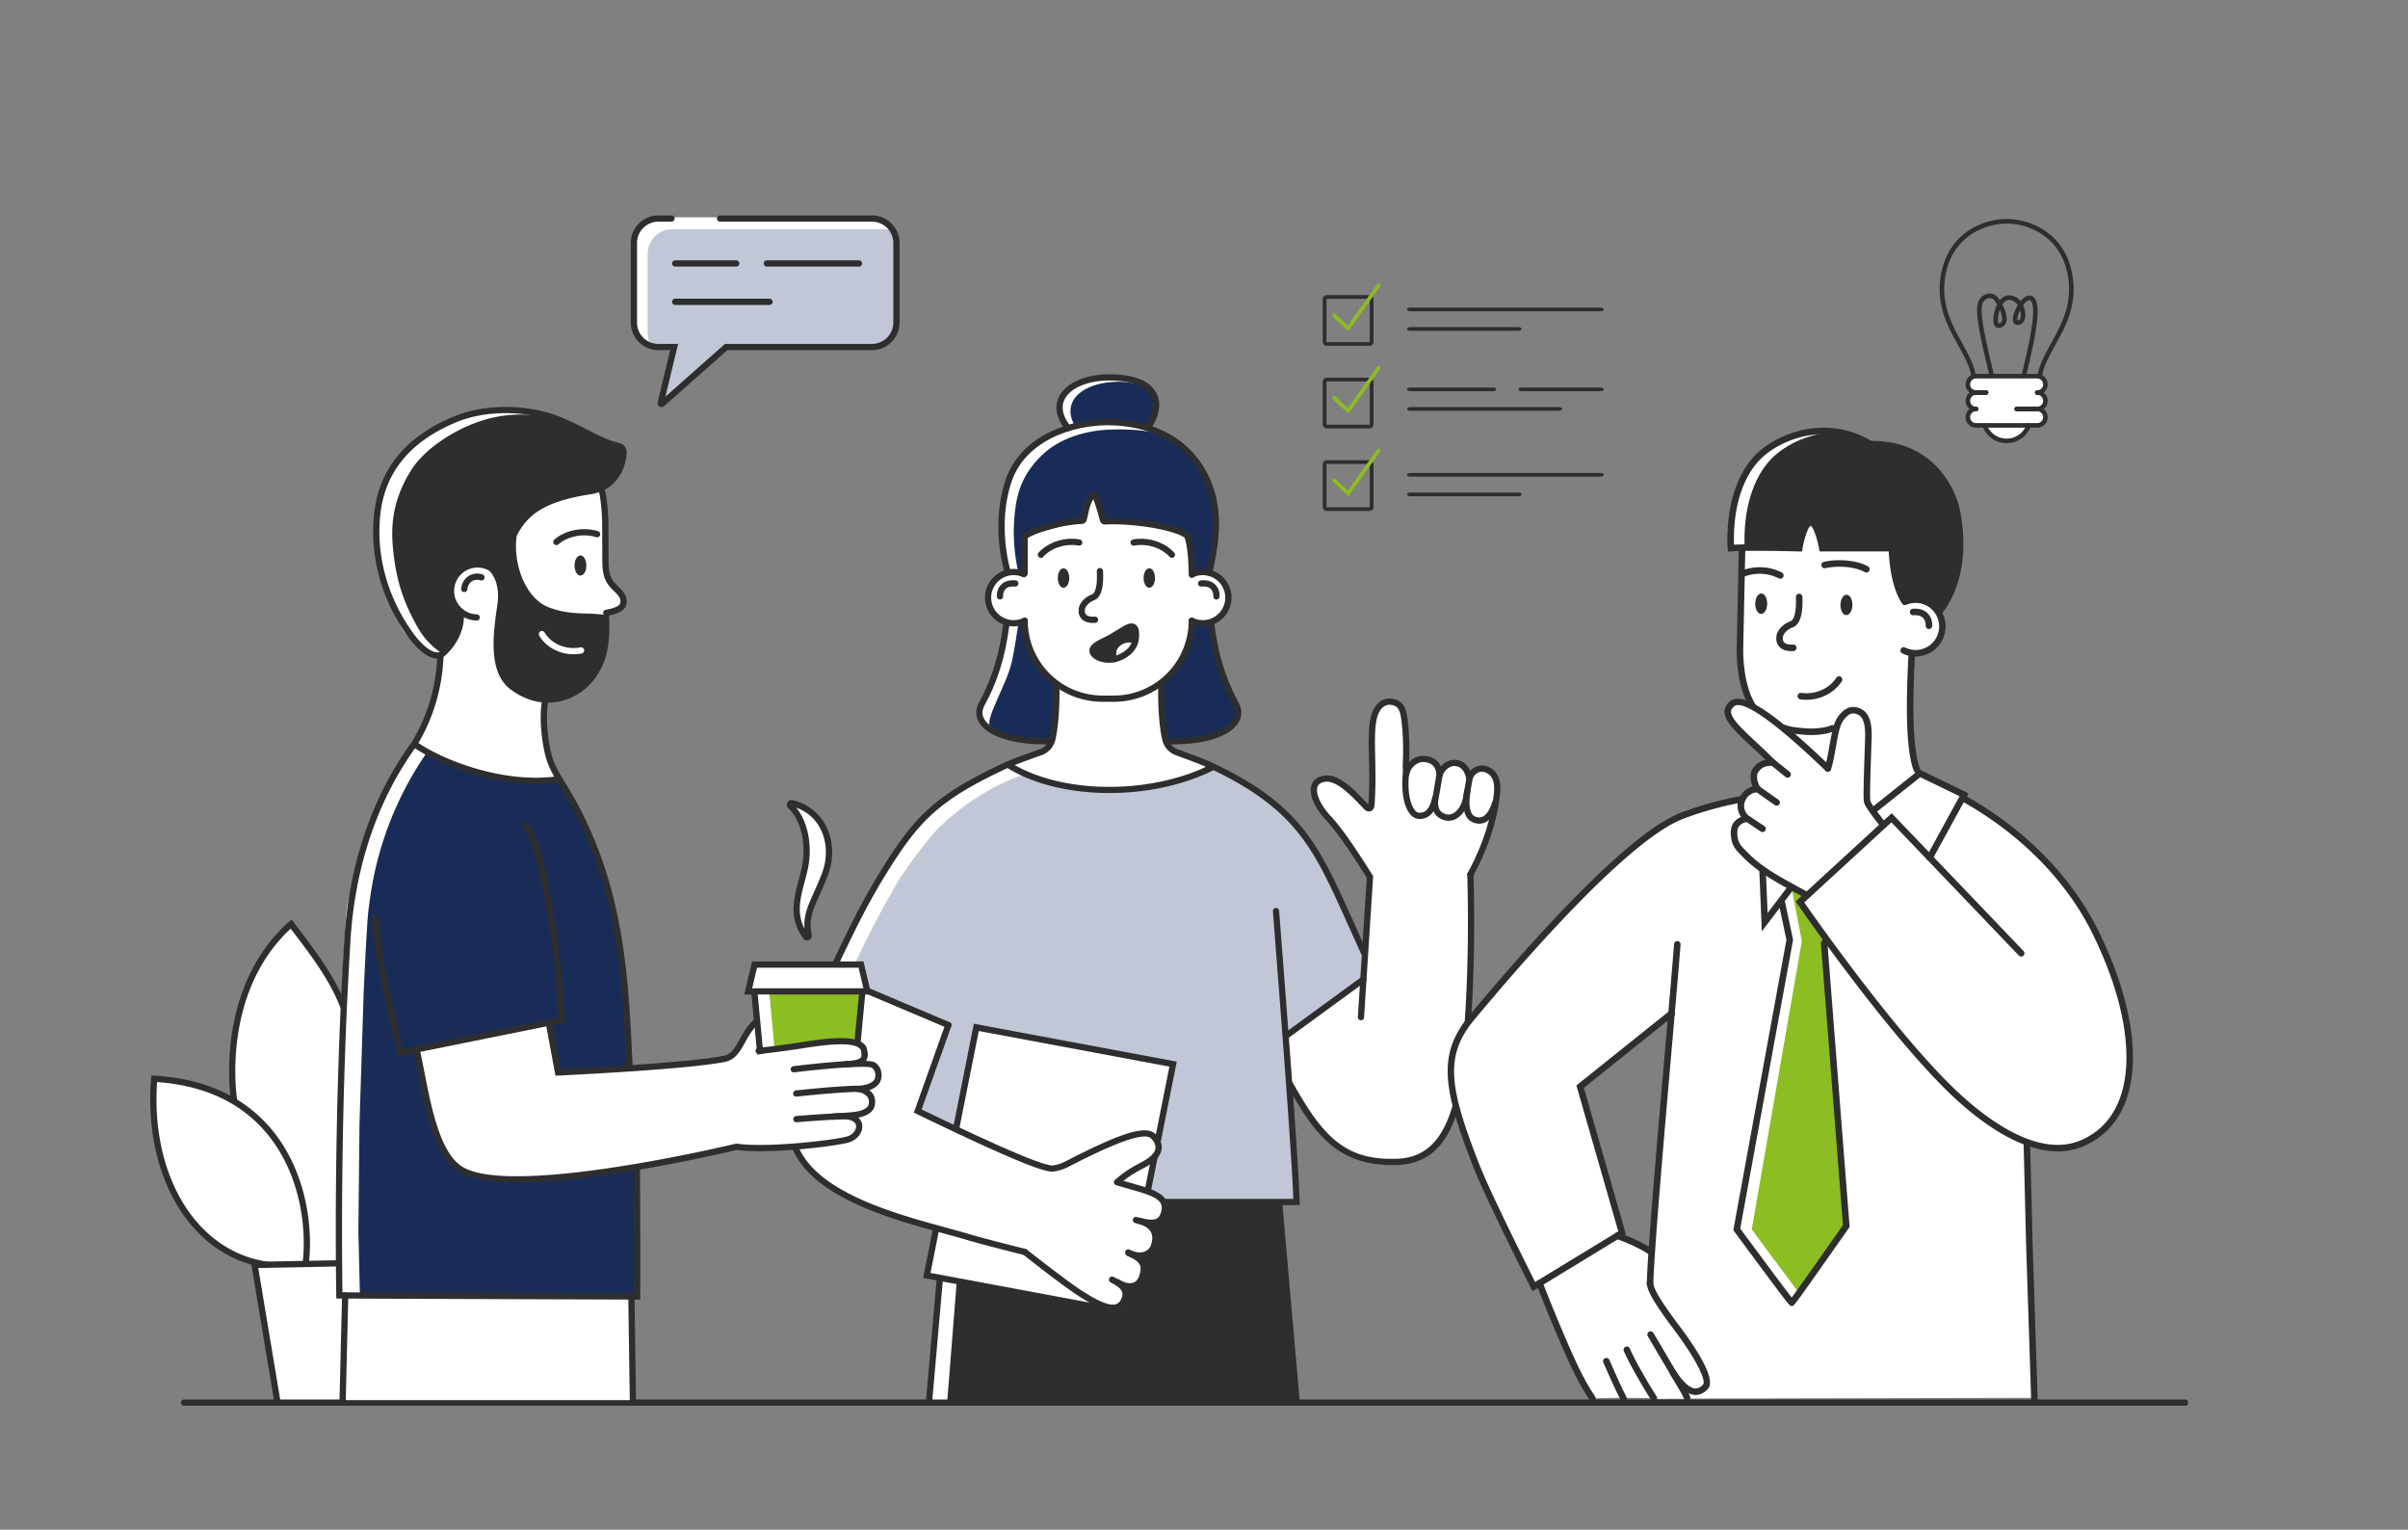 <svg id="illustration" xmlns="http://www.w3.org/2000/svg" viewBox="0 0 1551.076 985.07"><rect x="0" y="0" width="1551.076" height="985.07" fill="#808080" stroke="none"/><polygon points="233.565 813.21 163.237 815.219 179.814 902.962 220.828 903.216 222.765 834.869 233.565 813.21" style="fill:#fff"/><path d="M159.637,732.165c-8.707-21.768-14.066-46.216-8.707-69.323,5.358-23.108,20.094-55.258,36.504-66.644,26.122,20.094,45.881,84.059,47.89,93.101,2.009,9.042-3.014,122.572-3.014,122.572l-51.239,3.014Z" style="fill:#fff"/><path d="M222.933,737.188a2.199,2.199,0,0,1-.418-.043,2.009,2.009,0,0,1-1.55-2.382c15.174-71.851-3.134-96.631-33.724-136.771-45.403,42.256-34.573,109.774-34.456,110.457a2.011,2.011,0,0,1-3.964.675c-.12-.718-11.55-71.992,37.352-115.594l1.619-1.444,1.874,2.461c30.659,40.223,50.911,66.792,35.231,141.049A2.009,2.009,0,0,1,222.933,737.188Z" style="fill:#2e2e2e"/><path d="M197.056,811.385c4.062-38.354-11.334-112.491-97.735-117.554-4.796,60.107,24.328,112.812,72.537,119.742Z" style="fill:#fff"/><path d="M171.859,816.409a2.444,2.444,0,0,1-.289-.019c-48.107-6.919-79.335-58.182-74.253-121.893l.157-1.958,1.964.114c32.219,1.888,57.458,13.343,75.018,34.05,22.074,26.028,27.18,61.349,24.597,85.724a2.009,2.009,0,1,1-3.995-.424c2.494-23.551-2.414-57.644-23.667-82.702-16.464-19.411-40.08-30.345-70.214-32.507-4.121,60.611,25.514,109.083,70.966,115.618a2.01,2.01,0,0,1-.285,3.999Z" style="fill:#2e2e2e"/><path d="M178.723,904.97a2.007,2.007,0,0,1-1.98-1.68l-15.118-90.708,55.25-1.048a2.035,2.035,0,0,1,2.047,1.97,2.009,2.009,0,0,1-1.972,2.049l-50.595.962,14.352,86.117a2.007,2.007,0,0,1-1.652,2.312A1.903,1.903,0,0,1,178.723,904.97Z" style="fill:#2e2e2e"/><path d="M432.546,139.905H424.058a15.739,15.739,0,0,0-15.739,15.739v51.258a15.739,15.739,0,0,0,15.739,15.739h10.186l-8.667,35.955a.565.565,0,0,0,.923.555l41.237-36.51h93.945a15.739,15.739,0,0,0,15.739-15.739V155.644a15.739,15.739,0,0,0-15.739-15.739H432.546Z" style="fill:#c1c7d6"/><path d="M417.193,214.636v-51.258a15.739,15.739,0,0,1,15.739-15.739H570.556a15.668,15.668,0,0,1,3.568.443,15.67,15.67,0,0,0-13.615-7.978H422.885a15.739,15.739,0,0,0-15.739,15.739V207.101a15.72,15.72,0,0,0,12.171,15.296A15.57,15.57,0,0,1,417.193,214.636Z" style="fill:#fff"/><path d="M426.127,262.131a2.575,2.575,0,0,1-2.506-3.179l8.071-33.473h-7.635a17.771,17.771,0,0,1-17.749-17.751V156.47a17.77,17.77,0,0,1,17.749-17.747H432.546a2.009,2.009,0,1,1,0,4.019h-8.489a13.744,13.744,0,0,0-13.73,13.728v51.259a13.748,13.748,0,0,0,13.73,13.732h12.737l-8.189,33.971,38.369-33.971h94.707A13.748,13.748,0,0,0,575.412,207.728V156.47a13.744,13.744,0,0,0-13.73-13.728H463.84a2.009,2.009,0,0,1,0-4.019h97.841a17.769,17.769,0,0,1,17.749,17.747v51.259a17.77,17.77,0,0,1-17.749,17.751H468.497L427.833,261.483A2.558,2.558,0,0,1,426.127,262.131Z" style="fill:#2e2e2e"/><path d="M474.235,171.665H434.917a2.009,2.009,0,0,1,0-4.019h39.318a2.009,2.009,0,0,1,0,4.019Z" style="fill:#2e2e2e"/><path d="M553.263,171.665H493.981a2.009,2.009,0,0,1,0-4.019h59.282a2.009,2.009,0,0,1,0,4.019Z" style="fill:#2e2e2e"/><path d="M495.657,196.367H434.917a2.009,2.009,0,0,1,0-4.019H495.657a2.009,2.009,0,0,1,0,4.019Z" style="fill:#2e2e2e"/><path d="M1407.458,905.225H118.579a2.009,2.009,0,1,1,0-4.019h1288.879a2.009,2.009,0,1,1,0,4.019Z" style="fill:#2e2e2e"/><path d="M1287.563,242.235s-15.514-1.406-18.547,1.664c-3.033,3.069.243,7.476.243,7.476l.875,2.186s-3.594,2.932-2.348,5.972a7.705,7.705,0,0,0,3.539,4.06s-4.407,2.819-3.512,5.564c.895,2.746-.631,4.71,4.5,4.741a31.224,31.224,0,0,1,6.839.502s4.633,6.827,8.9,8.656a13.504,13.504,0,0,0,11.402-.812c2.172-1.367,9.202-8.454,9.202-8.454s4.023,1.097,6.218-.366,3.599-4.394,2.649-6.096c-.95-1.702-2.161-4.389-2.161-4.389a9.263,9.263,0,0,0,2.161-5.121c.033-2.682-2.886-5.595-2.886-5.595s2.692-.376,2.806-3.791c.114-3.415-3.617-7.305-8.665-7.195C1303.729,241.348,1287.563,242.235,1287.563,242.235Z" style="fill:#fff"/><path d="M1312.24,254.262a1.463,1.463,0,1,1,0-2.926,3.819,3.819,0,0,0,0-7.638h-39.376a3.819,3.819,0,0,0,0,7.638h6.454a1.463,1.463,0,1,1,0,2.926h-6.454a6.745,6.745,0,0,1,0-13.49h39.376a6.745,6.745,0,0,1,0,13.49Z" style="fill:#2e2e2e"/><path d="M1272.863,264.826a6.745,6.745,0,0,1,0-13.49h6.454a1.463,1.463,0,1,1,0,2.926h-6.454a3.819,3.819,0,0,0,0,7.638,1.463,1.463,0,1,1,0,2.926Z" style="fill:#2e2e2e"/><path d="M1312.24,264.826h-12.787a1.463,1.463,0,0,1,0-2.926h12.787a3.819,3.819,0,0,0,0-7.638,1.463,1.463,0,1,1,0-2.926,6.745,6.745,0,0,1,0,13.49Z" style="fill:#2e2e2e"/><path d="M1312.24,275.39h-39.376a6.745,6.745,0,0,1,0-13.49,1.463,1.463,0,1,1,0,2.926,3.819,3.819,0,0,0,0,7.638h39.376a3.819,3.819,0,0,0,0-7.638h-13.363a1.463,1.463,0,1,1,0-2.926h13.363a6.745,6.745,0,0,1,0,13.49Z" style="fill:#2e2e2e"/><path d="M1313.816,243.795a1.51,1.51,0,0,1-.226-.017,1.461,1.461,0,0,1-1.222-1.669c1.104-7.135,4.866-13.939,8.85-21.145,6.295-11.384,13.429-24.292,11.107-41.311-3.842-28.186-26.809-35.707-39.774-35.707s-35.93,7.521-39.774,35.707c-2.32,17.019,4.814,29.924,11.109,41.311,3.982,7.207,7.745,14.01,8.85,21.145a1.463,1.463,0,1,1-2.892.446c-1.026-6.618-4.665-13.204-8.52-20.174-6.514-11.787-13.897-25.143-11.447-43.123,4.118-30.187,28.761-38.239,42.674-38.239s38.559,8.052,42.674,38.239c2.452,17.979-4.932,31.338-11.447,43.123-3.853,6.969-7.492,13.556-8.518,20.174A1.463,1.463,0,0,1,1313.816,243.795Z" style="fill:#2e2e2e"/><path d="M1292.546,285.38a16.595,16.595,0,0,1-15.542-10.873,1.463,1.463,0,1,1,2.749-1,13.62,13.62,0,0,0,25.597-.029,1.464,1.464,0,0,1,2.752,1A16.595,16.595,0,0,1,1292.546,285.38Z" style="fill:#2e2e2e"/><path d="M1303.537,243.603a1.467,1.467,0,0,1-1.423-1.812c3.503-14.302,10.79-44.06,5.798-48.263-.676-.574-1.676-.24-2.98.986a14.388,14.388,0,0,0-1.782,2.046,14.453,14.453,0,0,1,1.433,6.698c-.173,3.749-2.163,6.024-5.119,5.995a2.895,2.895,0,0,1-2.756-2.263c-.656-2.415.804-6.844,3.03-10.513a7.077,7.077,0,0,0-5.485-3.363c-1.976-.071-3.445,1.409-4.469,2.992,2.105,3.955,3.65,8.747,2.27,11.956a5.175,5.175,0,0,1-4.631,3.106,2.671,2.671,0,0,1-2.545-1.314c-1.609-2.52-.82-9.053,1.546-13.753a26.769,26.769,0,0,0-1.9-2.789,3.566,3.566,0,0,0-3.738-1.254,5.393,5.393,0,0,0-3.982,4.095c-1.537,6.529,2.34,23.074,5.761,37.673.641,2.737,1.272,5.421,1.853,7.987a1.463,1.463,0,0,1-2.855.646c-.58-2.557-1.207-5.235-1.847-7.964-3.665-15.642-7.455-31.816-5.761-39.011a8.336,8.336,0,0,1,6.202-6.284,6.484,6.484,0,0,1,6.669,2.306c.43.549.879,1.174,1.33,1.86,1.779-2.212,3.899-3.318,6.255-3.172a9.65,9.65,0,0,1,7.095,3.746,12.648,12.648,0,0,1,2.86-2.698c2.656-1.695,4.542-.697,5.429.046,5.336,4.495,2.266,22.177-4.841,51.201A1.463,1.463,0,0,1,1303.537,243.603Zm-15.379-44.137c-1.562,4.306-1.36,8.281-.774,8.867a2.374,2.374,0,0,0,1.982-1.426C1290.064,205.284,1289.438,202.409,1288.158,199.466Zm13.079.291c-1.473,2.989-2.16,5.921-1.645,6.618h.019c1.713,0,2.005-2.272,2.05-3.252A10.809,10.809,0,0,0,1301.237,199.758Z" style="fill:#2e2e2e"/><g id="person_9" data-name="person 9"><path d="M880.835,561.033s-17.582-28.057-23.861-32.615c-6.279-4.558-13.312-18.498-9.544-23.145,3.767-4.647,5.274-7.41,11.931-2.763,6.656,4.647,22.605,17.205,22.605,17.205s2.135-1.633,1.758-3.516c-.377-1.884.129-46.098.156-46.473.027-.375,1.728-15.189,8.258-16.822,6.53-1.633,9.563-.125,10.747,3.418,1.184,3.543,4.073,38.026,4.073,38.026s4.144-8.54,10.8-6.028a22.139,22.139,0,0,1,10.047,7.786s3.265-5.902,8.917-5.274a11.157,11.157,0,0,1,8.163,5.149l1.581,3.768s4.586-5.84,9.477-4.678c4.891,1.162,8.196,2.543,8.49,7.692.294,5.149-2.082,22.012-3.154,24.883-1.073,2.871-4.601,20.322-7.729,24.723a85.106,85.106,0,0,0-5.984,10.298s.29,49.232,0,52.746c-.29,3.514-1.174,47.974-2.179,56.011-1.005,8.037-3.768,37.048-9.419,47.346-5.651,10.298-13.563,24.364-22.606,26.122-9.042,1.758-23.485,3.265-31.648,1.633-8.163-1.633-25.461-12.958-29.182-16.526-3.721-3.568-27.206-38.857-27.206-38.857l4.144-24.992,48.732-35.038,4.391-55.635-.153-11.805Z" style="fill:#fff"/><path d="M681.153,444.49s.502,27.49-5.526,35.164c-6.028,7.674-19.548,9.911-19.548,9.911l-4.188,3.778s21.643,13.94,38.555,14.275c16.912.335,36.001,1.339,47.555-1.172,11.554-2.512,31.648-8.205,32.15-8.205.502,0,7.703-5.688,7.703-5.688s-22.94-9.718-24.782-10.89c-1.842-1.172-5.693-27.629-5.693-27.629l2.009-14.903s17.917-20.596,17.415-27.964c-.502-7.368,2.323-10.445,2.323-10.445s13.018,1.493,16.823-3.74c3.805-5.234,8.257-10.043,5.309-15.788-2.947-5.745-6.97-10.518-8.847-10.952-1.878-.434-13.766-1.34-13.766-1.34S781.873,349.798,765.296,338.746,729.378,315.387,716.318,317.899c-13.061,2.512-45.713,7.535-50.486,19.592-4.772,12.056-18.084,31.411-18.084,31.411s-10.538,5.965-10.717,12.795c-.179,6.83,1.34,14.452,7.368,17.44,6.028,2.988,15.908,1.586,15.908,1.586s1.172,14.296,5.023,19.989c3.851,5.693,10.151,16.05,11.187,17.067A79.431,79.431,0,0,1,681.153,444.49Z" style="fill:#fff"/><path d="M651.109,493.558s-9.265.678-15.166,4.432c-5.901,3.754-33.833,21.664-42.034,29.796-8.201,8.131-23.02,29.732-25.28,32.998-2.261,3.265-28.633,58.523-28.633,58.523l-4.605,7.763,24.664,12.289,51.022,21.391-19.926,54.672,25.703,10.633,12.024-64.481,126.741,23.669-15.816,81.878,8.833,6.07h86.152l-5.42-106.854L877.821,629.52l.382-18.252s-19.854-40.433-25.774-53.706c-5.92-13.273-28.358-39.897-37.903-44.921-9.544-5.023-34.559-18.05-34.559-18.05s-26.905,12.396-51.515,13.465c-24.609,1.069-46.21-3.62-57.429-6.132A65.306,65.306,0,0,1,651.109,493.558Z" style="fill:#c1c7d6"/><path d="M549.414,622.989c3.083-6.453,14.484-30.978,29.806-56.681,2.033-3.411,17.08-24.866,25.28-32.997,8.201-8.132,28.331-25.69,55.241-34.568A70.358,70.358,0,0,1,646.127,492.553s-7.064,3.792-12.965,7.546c-5.902,3.753-31.052,19.555-39.253,27.686-8.201,8.131-23.01,31.342-25.27,34.608-2.261,3.265-33.248,65.118-33.248,65.118l10.619,4.034Z" style="fill:#fff"/><path d="M748.886,774.697l75.184.502,10.214,127.093-236.437-.502,8.875-78.031L723.737,844.965l2.041-12.324s7.535-6.37,6.698-11.561c-.837-5.191-1.842-9.042-1.842-9.042s10.302-4.017,11.096-10.13c.793-6.113-2.388-11.68-2.388-11.68l-1.842-4.647s7.255-4.245,8.037-4.856C746.32,780.114,748.886,774.697,748.886,774.697Z" style="fill:#2e2e2e"/><polygon points="610.239 901.214 616.302 824.919 606.723 823.183 597.848 901.214 610.239 901.214" style="fill:#fff"/><path d="M648.501,401.898s-1.758,15.466-4.27,22.373c-2.512,6.907-7.04,21.032-9.485,24.519s-5.711,9.138-1.943,13.659c3.768,4.521,10.172,11.303,26.122,12.935,15.949,1.633,18.712-.502,18.712-.502s3.391-31.121,1.13-35.277c-2.26-4.157-11.177-11.334-12.684-15.135-1.507-3.801-8.289-24.06-8.289-24.06Z" style="fill:#192c58"/><path d="M638.517,470.298c-3.767-4.521,1.758-14.568,3.791-19.762,1.552-3.966,7.282-15.088,9.485-24.519,1.672-7.157,4.159-24.393,4.159-24.393l1.758-1.423c-.598-1.776-.727.209-.727.209l-9.293,1.488s-1.758,15.466-4.27,22.373c-2.512,6.907-7.039,21.032-9.485,24.519-2.445,3.487-5.711,9.138-1.943,13.659,3.636,4.363,9.815,10.787,24.573,12.701C647.635,472.354,641.378,473.731,638.517,470.298Z" style="fill:#fff"/><path d="M779.931,402.212s1.758,15.466,4.27,22.373c2.512,6.907,7.04,21.032,9.485,24.519,2.446,3.487,5.711,9.138,1.943,13.659-3.768,4.521-10.172,11.303-26.122,12.935-15.949,1.633-18.712-.502-18.712-.502s-3.391-31.121-1.13-35.277c2.261-4.157,11.177-11.334,12.684-15.135,1.507-3.801,6.777-24.06,6.777-24.06Z" style="fill:#192c58"/><path d="M739.404,274.505c11.336-16.701,5.039-32.352-24.935-32.292-23.791.047-41.307,13.889-26.542,32.608Z" style="fill:#192c58"/><path d="M720.713,245.813a53.031,53.031,0,0,1,18.974,3.782c-4.8-4.063-12.941-6.579-24.927-6.556-23.791.047-41.307,13.889-26.541,32.608l4.237-1.264C682.737,257.621,698.562,245.857,720.713,245.813Z" style="fill:#fff"/><path d="M704.261,319.783s-6.531,8.791-6.782,14.317c-1.503,1.317-37.463,11.368-37.463,11.368l-.966,22.897-10.298-1.195s-4.683-31.663-2.386-42.992c2.297-11.328,8.037-28.006,18.712-35.918,10.675-7.912,22.982-16.48,41.694-16.403,18.712.077,30.989,2.212,37.912,5.477,6.923,3.265,18.979,9.545,24.379,17.08,5.4,7.535,11.052,19.968,12.182,27.252,1.13,7.284,2.261,18.461,1.633,26.248-.628,7.786-5.275,19.717-5.275,19.717l-9.545.734s-.126-20.325-2.637-23.967c-13.061-6.405-54.755-8.289-54.755-8.289S706.271,322.295,704.261,319.783Z" style="fill:#192c58"/><path d="M653.901,328.511c1.586-14.317,6.881-26.038,18.649-36.671,9.859-8.908,25.306-14.631,42.762-15.217,18.702-.628,30.701,1.8,37.623,5.065.393.185.853.414,1.277.618-3.487-2.03-6.883-3.724-9.529-4.972-6.923-3.265-19.199-5.4-37.912-5.477-18.712-.077-31.02,8.491-41.694,16.403-10.675,7.912-16.415,24.589-18.712,35.918-2.297,11.329,2.386,42.992,2.386,42.992l7.097.824A114.917,114.917,0,0,1,653.901,328.511Z" style="fill:#fff"/><path d="M598.512,903.632c-.059,0-.118-.004-.179-.008a2.009,2.009,0,0,1-1.825-2.178L607.56,775.778a2.031,2.031,0,0,1,2.178-1.825,2.009,2.009,0,0,1,1.825,2.178L600.512,901.799A2.01,2.01,0,0,1,598.512,903.632Z" style="fill:#2e2e2e"/><polygon points="596.996 821.296 723.737 844.965 755.618 685.242 628.877 661.573 596.996 821.296" style="fill:#fff"/><path d="M725.318,847.303,594.627,822.896l32.668-163.662,130.692,24.407ZM599.364,819.694l122.792,22.931,31.094-155.781-122.792-22.931Z" style="fill:#2e2e2e"/><path d="M835.12,903.632a2.011,2.011,0,0,1-2-1.833L822.069,776.131a2.009,2.009,0,1,1,4.003-.353L837.123,901.446a2.009,2.009,0,0,1-1.825,2.178C835.238,903.628,835.179,903.632,835.12,903.632Z" style="fill:#2e2e2e"/><path d="M609.821,660.749l-18.164,54.919s78.32,35,83.469,35.503c5.149.502,16.393-6.428,20.345-7.284s26.982-12.437,32.759-12.437c5.777,0,12.122-5.095,14.681.297,2.559,5.392.283-1.549-4.238,3.349-4.521,4.898-18.084,14.945-18.084,14.945l-1.884,6.405s1.632,11.177,6.782,13.312c5.149,2.135-16.386,5.609-16.386,5.609l19.275,36.839s5.526,7.661,4.521,11.303c-1.005,3.642-20.292,8.474-25.656,6.623-5.364-1.851-44.577-22.652-44.577-22.652l-9.514-2.809s-75.98-20.722-79.998-22.103c-4.019-1.381-29.961-14.963-38.591-18.784-8.63-3.821-23.396-21.403-24.301-29.566-.906-8.163,7.55-41.234,7.55-41.234l23.778-63.463Z" style="fill:#fff"/><path d="M896.653,750.241c-36.008.004-50.778-21.307-67.471-51.164a2.01,2.01,0,0,1,3.509-1.962c19.544,34.96,33.953,50.419,67.514,49.037,21.752-.84,33.912-17.127,39.428-52.805,8.138-52.64,5.512-129.377,5.484-130.146a2.009,2.009,0,1,1,4.015-.141c.028.773,2.667,77.887-5.528,130.9-5.867,37.943-19.203,55.281-43.243,56.212Q898.472,750.24,896.653,750.241Z" style="fill:#2e2e2e"/><path d="M876.644,656.997c-.043,0-.086,0-.131-.004a2.011,2.011,0,0,1-1.876-2.135l5.799-90.296a1.939,1.939,0,0,1,2.135-1.876,2.011,2.011,0,0,1,1.876,2.135l-5.799,90.296A2.009,2.009,0,0,1,876.644,656.997Z" style="fill:#2e2e2e"/><path d="M837.182,776.037H748.634a2.009,2.009,0,0,1,0-4.019h84.417c-.928-27.413-7.574-113.318-11.189-160.028-.801-10.349-1.474-19.042-1.935-25.168a2.013,2.013,0,0,1,1.852-2.158,2.039,2.039,0,0,1,2.155,1.852c.463,6.126,1.134,14.819,1.935,25.164,3.973,51.357,10.624,137.313,11.261,162.296Z" style="fill:#2e2e2e"/><path d="M723.319,423.084c5.909-3.192,8.401-7.485,8.579-12.68.136-3.971-.483-5.875-2.332-6.276-2.338-.506-6.606,2.728-13.427,6.749-4.979,2.935-12.96,5.259-12.13,9.413C704.724,423.868,713.935,428.153,723.319,423.084Z" style="fill:#2e2e2e"/><path d="M731.37,412.709c-5.135-2.174-15.518,1.933-13.31,10.818C724.899,422.217,730.849,415.815,731.37,412.709Z" style="fill:#fff"/><path d="M717.513,451.923h-7.323a52.243,52.243,0,0,1-52.183-52.181,2.009,2.009,0,0,1,4.019,0,48.217,48.217,0,0,0,48.164,48.162h7.323a48.218,48.218,0,0,0,48.164-48.162,2.009,2.009,0,1,1,4.019,0A52.243,52.243,0,0,1,717.513,451.923Z" style="fill:#2e2e2e"/><path d="M652.938,403.364a18.504,18.504,0,1,1,7.359-35.49,2.01,2.01,0,1,1-1.597,3.689,14.487,14.487,0,1,0,.453,26.385,2.008,2.008,0,1,1,1.727,3.626A18.31,18.31,0,0,1,652.938,403.364Z" style="fill:#2e2e2e"/><path d="M644.123,386.049a2.01,2.01,0,0,1-2.009-1.986,10.155,10.155,0,0,1,3.038-7.857c2.16-1.982,5.282-2.826,9.048-2.476a2.012,2.012,0,0,1,1.807,2.194,2.073,2.073,0,0,1-2.192,1.809c-2.588-.251-4.649.243-5.944,1.433a6.406,6.406,0,0,0-1.739,4.851,2.01,2.01,0,0,1-1.986,2.033Z" style="fill:#2e2e2e"/><path d="M774.764,403.364a18.309,18.309,0,0,1-7.941-1.79,2.008,2.008,0,1,1,1.727-3.626,14.484,14.484,0,1,0,.453-26.385,2.01,2.01,0,1,1-1.597-3.689,18.507,18.507,0,1,1,7.358,35.49Z" style="fill:#2e2e2e"/><path d="M783.579,386.049H783.555a2.01,2.01,0,0,1-1.986-2.033,6.405,6.405,0,0,0-1.739-4.851c-1.291-1.189-3.351-1.68-5.944-1.433a2.065,2.065,0,0,1-2.192-1.809,2.012,2.012,0,0,1,1.807-2.194c3.744-.345,6.888.498,9.048,2.476a10.155,10.155,0,0,1,3.038,7.857A2.01,2.01,0,0,1,783.579,386.049Z" style="fill:#2e2e2e"/><path d="M688.734,372.218c0,3.468-1.649,6.279-3.684,6.279-2.034,0-3.684-2.811-3.684-6.279s1.649-6.279,3.684-6.279C687.084,365.938,688.734,368.75,688.734,372.218Z" style="fill:#2e2e2e"/><path d="M670.483,359.24a2.011,2.011,0,0,1-1.497-3.352c6.063-6.762,16.954-10.271,26.477-8.501a2.008,2.008,0,1,1-.73,3.948c-8.224-1.507-17.576,1.456-22.753,7.237A2.003,2.003,0,0,1,670.483,359.24Z" style="fill:#2e2e2e"/><path d="M736.624,372.218c0,3.468,1.649,6.279,3.684,6.279,2.034,0,3.684-2.811,3.684-6.279s-1.649-6.279-3.684-6.279C738.273,365.938,736.624,368.75,736.624,372.218Z" style="fill:#2e2e2e"/><path d="M754.876,359.24a2.004,2.004,0,0,1-1.497-.667c-5.174-5.777-14.527-8.732-22.753-7.237a2.008,2.008,0,1,1-.73-3.948c9.517-1.766,20.414,1.735,26.477,8.501a2.011,2.011,0,0,1-1.497,3.352Z" style="fill:#2e2e2e"/><path d="M714.298,426.798a18.087,18.087,0,0,1-7.519-1.586c-2.733-1.283-4.531-3.163-4.929-5.157-.926-4.627,4.384-7.198,9.07-9.47,1.399-.675,2.798-1.35,4.013-2.064,1.593-.942,3.047-1.837,4.37-2.653,4.939-3.05,7.918-4.878,10.5-4.329,4.168.899,3.997,5.903,3.915,8.305-.212,6.209-3.454,11.044-9.631,14.383h0A20.415,20.415,0,0,1,714.298,426.798Zm14.497-21.346c-1.164,0-4.46,2.033-7.384,3.834-1.342.828-2.82,1.743-4.441,2.696-1.303.765-2.8,1.495-4.299,2.221-3.038,1.472-7.198,3.485-6.882,5.066.092.459.887,1.452,2.698,2.304a15.468,15.468,0,0,0,13.687-.887c4.971-2.68,7.36-6.169,7.527-10.981.086-2.57-.186-4.117-.751-4.242A.926.926,0,0,0,728.796,405.452Zm-5.665,17.005h0Z" style="fill:#2e2e2e"/><path d="M704.096,401.143c-3.061,0-5.426-.75-7.043-2.241a7.496,7.496,0,0,1-2.292-5.644c-.067-4.8,4.237-8.893,8.52-10.455,2.467-.895,3.664-6.471,3.204-14.913a2.008,2.008,0,1,1,4.011-.22c.596,10.922-1.37,17.284-5.84,18.908-2.855,1.04-5.916,3.87-5.877,6.625a3.603,3.603,0,0,0,1.001,2.743c.689.64,2.178,1.362,5.398,1.142a2.01,2.01,0,1,1,.263,4.011C704.979,401.131,704.532,401.143,704.096,401.143Z" style="fill:#2e2e2e"/><path d="M778.955,370.912a2.175,2.175,0,0,1-.418-.043,2.009,2.009,0,0,1-1.55-2.382c3.348-15.804,7.933-37.444-1.087-57.962-16.262-36.977-56.037-37.283-67.854-36.479-21.985,1.475-48.396,11.856-56.582,36.553-9.221,27.829-.748,56.141-.661,56.423a2.009,2.009,0,1,1-3.842,1.177c-.369-1.205-8.93-29.831.689-58.865,8.813-26.589,36.84-37.735,60.128-39.301,12.478-.832,54.489-.498,71.8,38.873,9.543,21.703,4.804,44.077,1.342,60.411A2.011,2.011,0,0,1,778.955,370.912Z" style="fill:#2e2e2e"/><path d="M717.809,426.48a2.012,2.012,0,0,1-1.849-1.221,10.316,10.316,0,0,1,2.575-12.198c3.87-3.457,9.811-4.36,13.822-2.103a2.009,2.009,0,1,1-1.974,3.501c-2.49-1.401-6.605-.691-9.168,1.597a6.289,6.289,0,0,0-1.558,7.625A2.01,2.01,0,0,1,717.809,426.48Z" style="fill:#2e2e2e"/><path d="M828.593,668.912a2.011,2.011,0,0,1-1.187-3.634L877.018,629.058a2.011,2.011,0,0,1,2.37,3.249l-49.612,36.22A2.013,2.013,0,0,1,828.593,668.912Z" style="fill:#2e2e2e"/><path d="M878.7,615.761a2.007,2.007,0,0,1-1.835-1.185c-5.973-13.297-11.758-26.161-14.792-32.762-17.562-38.21-30.998-62.872-83.591-87.337-3.652-1.699-14.762-5.836-21.059-8.151a13.722,13.722,0,0,1-8.711-9.615c-3.344-13.967-2.673-35.902-2.641-36.828a2.007,2.007,0,0,1,2.005-1.943h.067a2.008,2.008,0,0,1,1.943,2.076c-.006.22-.683,22.323,2.535,35.761a9.717,9.717,0,0,0,6.189,6.778c6.356,2.335,17.584,6.519,21.367,8.281,53.867,25.058,67.601,50.258,85.548,89.299,3.036,6.609,8.828,19.489,14.805,32.794a2.011,2.011,0,0,1-1.009,2.657A1.984,1.984,0,0,1,878.7,615.761Z" style="fill:#2e2e2e"/><path d="M610.876,662.111a2.044,2.044,0,0,1-.783-.157l-75.487-31.922a2.011,2.011,0,0,1,1.566-3.705l75.487,31.922a2.011,2.011,0,0,1-.783,3.862Z" style="fill:#2e2e2e"/><path d="M535.054,629.855a1.978,1.978,0,0,1-.795-.165,2.009,2.009,0,0,1-1.048-2.641l3.683-8.54,2.81-5.836c8.954-18.614,17.409-36.192,31.669-58.417,19.215-29.944,32.913-43.307,76.152-63.421,3.781-1.762,15.421-5.969,22.025-8.316a9.694,9.694,0,0,0,6.285-6.817c3.2-13.453,2.537-34.995,2.531-35.211a2.01,2.01,0,0,1,1.941-2.076,2.087,2.087,0,0,1,2.074,1.943c.031.907.687,22.303-2.637,36.279a13.696,13.696,0,0,1-8.846,9.666c-6.536,2.327-18.043,6.48-21.675,8.175-42.336,19.693-55.727,32.739-74.467,61.949-14.129,22.017-22.533,39.489-31.43,57.985l-2.778,5.769-3.648,8.461A2.012,2.012,0,0,1,535.054,629.855Z" style="fill:#2e2e2e"/><path d="M767.686,372.133h-.01a2.009,2.009,0,0,1-1.999-2.017c0-.177.047-17.111-2.761-24.03-10.019-6.063-37.174-9.191-51.031-8.32a3.329,3.329,0,0,1-3.413-2.524,133.623,133.623,0,0,0-4.201-13.779c-1.978,3.093-2.745,6.687-3.381,9.662a30.945,30.945,0,0,1-1.081,4.188,3.212,3.212,0,0,1-2.883,2.064c-13.367.64-29.838,5.746-34.901,9.105v22.762a2.009,2.009,0,1,1-4.019,0v-24.717l.722-.6c4.847-4.042,23.33-9.745,37.489-10.538.261-.844.487-1.907.742-3.104.797-3.728,1.886-8.83,5.4-12.99a2.857,2.857,0,0,1,2.688-.973,2.967,2.967,0,0,1,2.27,1.833,135.901,135.901,0,0,1,4.916,15.565c14.668-.746,42.915,2.476,53.376,9.313l.481.318.243.518c3.414,7.355,3.365,25.498,3.361,26.267A2.011,2.011,0,0,1,767.686,372.133Z" style="fill:#2e2e2e"/><path d="M672.615,479.32c-20.653,0-36.504-5.208-41.853-13.901-2.52-4.097-2.537-8.677-.049-13.245,8.149-14.953,12.937-30.541,15.524-50.537a1.986,1.986,0,0,1,2.251-1.735,2.014,2.014,0,0,1,1.737,2.253c-2.655,20.51-7.582,36.53-15.983,51.942-1.784,3.277-1.803,6.377-.055,9.219,4.857,7.892,21.432,12.57,42.268,11.923a2.085,2.085,0,0,1,2.07,1.947,2.009,2.009,0,0,1-1.945,2.072C675.241,479.297,673.916,479.32,672.615,479.32Z" style="fill:#2e2e2e"/><path d="M755.816,479.32c-1.303,0-2.623-.024-3.964-.063a2.009,2.009,0,0,1-1.945-2.072,2.069,2.069,0,0,1,2.07-1.947c20.784.64,37.409-4.031,42.267-11.923,1.748-2.842,1.729-5.942-.055-9.219-8.401-15.412-13.328-31.432-15.983-51.942a2.01,2.01,0,0,1,3.987-.518c2.586,19.996,7.374,35.584,15.524,50.537,2.488,4.568,2.471,9.148-.049,13.245C792.321,474.112,776.467,479.32,755.816,479.32Z" style="fill:#2e2e2e"/><path d="M687.929,277.657a2.007,2.007,0,0,1-1.58-.765c-7.482-9.486-6.458-16.84-4.282-21.342,4.25-8.791,16.968-14.49,32.397-14.521h.177c19.682,0,27.278,6.515,30.186,11.99,3.44,6.476,2.104,14.803-3.762,23.445a2.01,2.01,0,1,1-3.324-2.261c4.988-7.347,6.244-14.203,3.538-19.301-3.377-6.358-12.837-9.855-26.646-9.855H714.473c-13.901.028-25.202,4.835-28.787,12.253-2.406,4.972-1.085,10.887,3.819,17.103a2.009,2.009,0,0,1-1.576,3.253Z" style="fill:#2e2e2e"/><path d="M659.89,808.175a2.09,2.09,0,0,1-.489-.059c-.267-.067-26.73-6.683-36.337-9.58-4.517-1.362-9.715-2.779-15.349-4.317-33.645-9.191-84.49-23.076-97.492-54.995-3.707-9.097-.253-29.673,10.266-61.164l16.603-47.86a2.009,2.009,0,1,1,3.795,1.319l-16.595,47.837c-12.704,38.033-12.641,52.73-10.349,58.354,12.254,30.082,61.947,43.653,94.829,52.632,5.671,1.546,10.904,2.979,15.451,4.348,9.517,2.869,35.886,9.458,36.151,9.525a2.01,2.01,0,0,1-.485,3.96Z" style="fill:#2e2e2e"/><path d="M714.62,510.674c-24.564,0-48.398-5.404-65.784-16.142a2.01,2.01,0,0,1,2.111-3.422c32.76,20.239,89.276,20.859,128.665,1.417a2.009,2.009,0,1,1,1.778,3.603C761.707,505.842,737.838,510.674,714.62,510.674Z" style="fill:#2e2e2e"/><path d="M720.106,760.983s25.184,3.633,27.517,11.566c2.332,7.933,4.454,8.121.11,11.701-4.345,3.579-8.401,2.727-8.401,2.727s7.193,6.502,4.769,12.031c-2.425,5.529-5.366,9.146-8.05,9.095-2.684-.05-4.334-.14-4.334-.14s5.486,3.205,4.597,8.665c-.89,5.459-2.408,9.632-4.678,10.054a73.393,73.393,0,0,1-8.428.412s4.104,6.123.923,9.048c-3.181,2.925-6.379,7.13-13.263,4.786a68.113,68.113,0,0,1-16.11-8.516c-1.452-1.23,4.834-46.85,6.527-48.805.7-.808,4.037-4.813,7.711-9.234.477-.574-11.404-27.023-7.456-30.409,11.022-9.453,41.679-17.487,43.118-10.633C748.44,751.35,720.106,760.983,720.106,760.983Z" style="fill:#fff"/><path d="M720.107,762.988a2.008,2.008,0,0,1-1.487-3.356c.186-.204,4.674-5.075,15.783-10.777,6.001-3.077,9.309-6.166,9.831-9.176.353-2.033-.559-4.176-2.788-6.558-5.742-6.114-39.448,11.185-53.849,18.575A28.764,28.764,0,0,1,677.431,754.526a26.227,26.227,0,0,1-4.519-.903c-16.375-3.928-79.949-35.074-82.647-36.396l-1.609-.793,20.327-57.008a1.991,1.991,0,0,1,2.569-1.217,2.011,2.011,0,0,1,1.219,2.567l-19.124,53.629c10.196,4.968,65.674,31.824,80.265,35.325a25.926,25.926,0,0,0,3.577.777h.073a21.798,21.798,0,0,0,8.2-2.39c32.189-16.511,52.097-24.697,58.617-17.743,3.106,3.32,4.39,6.679,3.815,9.992-.761,4.38-4.672,8.328-11.954,12.068-10.375,5.322-14.607,9.859-14.648,9.902A2.01,2.01,0,0,1,720.107,762.988Z" style="fill:#2e2e2e"/><path d="M716.814,844.14c-6.216,0-13.948-4.482-21.432-9.183-10.482-6.589-35.404-26.338-36.459-27.178a2.009,2.009,0,0,1,2.496-3.148c.257.204,25.806,20.451,36.102,26.922,5.934,3.728,15.861,9.957,21.285,8.293a5.564,5.564,0,0,0,3.432-3.422c1.682-3.885,1.091-6.589-6.803-10.584a2.01,2.01,0,1,1,1.815-3.587c6.603,3.344,12.227,7.567,8.677,15.765a9.463,9.463,0,0,1-5.93,5.667A10.637,10.637,0,0,1,716.814,844.14Z" style="fill:#2e2e2e"/><path d="M741.607,789.419a42.02,42.02,0,0,1-10.388-1.841,2.008,2.008,0,1,1,1.044-3.877c6.271,1.684,10.659,2.402,13.139.808,1.44-.934,2.369-2.798,2.834-5.702,1.061-6.613-6.648-9.132-20.367-13.018-2.877-.816-5.901-1.672-8.987-2.637a2.011,2.011,0,0,1,1.201-3.838c3.051.958,6.04,1.805,8.881,2.61,13.371,3.783,24.919,7.052,23.239,17.519-.655,4.093-2.166,6.852-4.617,8.438A10.76,10.76,0,0,1,741.607,789.419Z" style="fill:#2e2e2e"/><path d="M734.178,810.518a18.62,18.62,0,0,1-8.322-2.186,2.01,2.01,0,1,1,1.798-3.595c3.695,1.848,7.06,2.253,9.737,1.166a6.686,6.686,0,0,0,3.819-3.74c.857-2.449,1.662-5.624.269-8.457-1.148-2.331-3.677-4.16-7.523-5.432a2.009,2.009,0,1,1,1.264-3.815c4.906,1.625,8.224,4.136,9.864,7.473,2.317,4.705.575,9.686-.083,11.558a10.67,10.67,0,0,1-6.101,6.138A12.468,12.468,0,0,1,734.178,810.518Z" style="fill:#2e2e2e"/><path d="M727.891,830.333a17.643,17.643,0,0,1-9.017-2.916,2.009,2.009,0,0,1,2.068-3.446c3.693,2.214,6.889,2.885,9.238,1.927,2.316-.938,3.358-3.23,3.823-4.984,1.317-4.957,1.652-8.187-7.645-12.056a2.01,2.01,0,0,1,1.542-3.713c10.883,4.529,11.903,9.588,9.988,16.801-.991,3.728-3.193,6.456-6.197,7.676A10.06,10.06,0,0,1,727.891,830.333Z" style="fill:#2e2e2e"/><path d="M947.123,565.139a1.971,1.971,0,0,1-.96-.247,2.005,2.005,0,0,1-.803-2.724c13.553-24.846,16.389-44.921,16.978-52.397.567-7.186-1.664-11.46-6.628-12.696a5.366,5.366,0,0,0-4.162.777,6.761,6.761,0,0,0-3.018,3.983l-2.3,12.881c-1.087,5.424-3.881,9.855-7.675,12.19a9.926,9.926,0,0,1-7.853,1.35c-6.409-1.766-9.093-6.409-8.202-14.199a2.009,2.009,0,1,1,3.991.455c-.773,6.77,1.55,8.842,5.279,9.866a5.932,5.932,0,0,0,4.676-.895c2.847-1.754,4.974-5.224,5.836-9.517l2.306-12.908a10.817,10.817,0,0,1,4.833-6.617,9.393,9.393,0,0,1,7.26-1.268c6.956,1.735,10.386,7.743,9.664,16.911-.61,7.735-3.532,28.481-17.457,54.006A2.004,2.004,0,0,1,947.123,565.139Z" style="fill:#2e2e2e"/><path d="M882.185,566.395a2.011,2.011,0,0,1-1.719-.966c-.159-.263-15.936-26.196-26.136-37.079-7.934-8.465-11.552-17.311-9.441-23.088.848-2.315,3.012-5.216,8.51-5.859,9.368-1.119,19.33,9.505,27.356,18.022l.64.675v-.012c.804-11.821.583-21.773.388-30.557-.182-8.222-.339-15.321.436-21.581.822-6.648,2.989-11.346,6.442-13.967a10.453,10.453,0,0,1,7.985-2.057c9.056,1.37,9.688,8.567,10.643,19.462a172.774,172.774,0,0,1,.385,20.537q-.012.436-.024.859a12.514,12.514,0,0,1,9.79-4.078c5.218.404,8.834,2.751,10.649,6.856a11.623,11.623,0,0,1,10.072-4.227c5.177.608,9.019,4.894,10.277,11.472a2.01,2.01,0,0,1-3.948.753c-.924-4.835-3.401-7.833-6.797-8.234-3.267-.377-6.56,1.805-8.194,5.443l-.616,1.37-1.731-.055a2.243,2.243,0,0,1-1.915-1.907c-.699-4.784-3.199-7.084-8.104-7.464-4.197-.349-8.348,3.646-9.146,7.268l-.359,1.625-1.801.2-1.672-.051-.4-1.958a52.742,52.742,0,0,1-.096-7.983,169.866,169.866,0,0,0-.371-20.074c-1.046-11.919-1.894-15.031-7.241-15.844a6.553,6.553,0,0,0-4.955,1.287c-2.522,1.911-4.209,5.804-4.884,11.26-.738,5.969-.583,12.935-.404,21.0.196,8.866.418,18.912-.396,30.918-.198,2.877-1.805,3.756-2.486,3.999-.679.243-2.475.585-4.447-1.503l-.642-.679c-7.019-7.449-16.66-17.582-23.961-16.789-2.826.334-4.529,1.397-5.206,3.254-1.515,4.144,2.019,11.942,8.597,18.96,10.488,11.189,25.985,36.663,26.638,37.739a2.009,2.009,0,0,1-1.715,3.053Z" style="fill:#2e2e2e"/><path d="M914.243,527.396a7.616,7.616,0,0,1-5.647-2.775c-4.35-4.796-6.238-15.172-4.923-27.076a2.047,2.047,0,0,1,2.217-1.778,2.009,2.009,0,0,1,1.778,2.217c-1.427,12.916,1.213,20.969,3.905,23.94a3.354,3.354,0,0,0,2.704,1.452c3.301-.039,6.999-1.142,9.133-13.779l2.015-11.852,3.96.675-2.011,11.844c-1.421,8.41-4.08,17.021-13.049,17.131Z" style="fill:#2e2e2e"/><path d="M952.788,530.426a10.473,10.473,0,0,1-5.459-1.621c-4.293-2.629-5.712-9.183-4.215-19.489a2.009,2.009,0,1,1,3.975.581c-1.691,11.644,1.07,14.705,2.337,15.479a5.846,5.846,0,0,0,5.182.695c2.724-1.044,5.008-4.411,6.601-9.737A2.01,2.01,0,1,1,965.06,517.487c-1.994,6.656-5.025,10.808-9.013,12.335A9.064,9.064,0,0,1,952.788,530.426Z" style="fill:#2e2e2e"/></g><g id="person_8" data-name="person 8"><polygon points="223.639 834.644 221.523 901.623 407.201 901.623 405.32 835.208 223.639 834.644" style="fill:#fff"/><path d="M383.72,309.024c4.354,11.889,6.225,15.071,6.196,22.103-.029,7.032-2.512,27.294-.167,34.159a67.557,67.557,0,0,0,7.033,14.735c2.512,4.186,4.043.67,4.282,5.861.239,5.191.8,4.856-4.282,6.698a16.695,16.695,0,0,0-7.703,5.861s-20.261,37.843-25.452,41.695c-5.191,3.851-13.731,10.382-13.731,17.749s1.995,23.953,5.358,32.485a156.979,156.979,0,0,1,5.358,16.242s-60.449-3.851-76.356-9.88c-15.907-6.028-16.41-19.926-16.41-19.926s13.898-27.294,14.401-36.839c.502-9.544,1.34-25.117,1.34-25.117s-9.21-49.983,3.6-63.546C299.996,337.742,383.72,309.024,383.72,309.024Z" style="fill:#fff"/><path d="M269.475,480.708a20.458,20.458,0,0,0-6.318,5.861c-2.847,4.019-18.084,31.313-21.768,40.857-3.684,9.544-13.563,49.062-14.903,57.937s-3.349,56.43-3.349,56.43l-2.627,82.884-.713,68.824.996,41.58,191.151-.053V770.393l-1.265-17.921s-44.038,7.372-62.122,7.204c-18.084-.167-37.006-1.172-44.876-3.851-7.87-2.679-16.577-13.396-21.433-23.443-4.856-10.047-11.215-55.07-11.215-55.07l84.557-16.681L361.21,690.948l35.738-2.102,10.076-1.507s-3.21-60.745-5.052-70.998c-1.842-10.253-10.473-54.675-15.116-62.837-4.643-8.161-22.421-46.592-22.421-46.592s-3.3-3.79-3.822-3.933c-.522-.144-19.591,1.005-30.811-.837-11.219-1.842-26.619-5.374-31.31-7.376-4.691-2.001-16.915-6.02-16.915-6.02Z" style="fill:#192c58"/><path d="M230.848,792.614l.713-68.824,2.627-82.884s2.009-47.555,3.349-56.43c1.339-8.875,5.065-52.579,36.671-98.794.117-.171.244-.311.366-.472l-8.113-5.389a20.458,20.458,0,0,0-6.318,5.861c-2.847,4.019-16.577,31.313-20.261,40.857-3.684,9.545-15.07,49.062-16.41,57.937-1.34,8.875-3.349,56.43-3.349,56.43l-2.627,82.884-.713,68.824.996,41.58,14.066-.004Z" style="fill:#fff"/><path d="M295.223,393s2.26,2.135,1.507,7.661c-.753,5.526-5.902,13.438-9.042,16.954a11.723,11.723,0,0,1-6.907,3.893s-16.703-7.912-21.726-19.591c-5.024-11.68-16.373-36.553-16.287-50.238.086-13.686,2.849-37.798,11.515-51.864,8.665-14.066,30.643-27.88,41.443-30.517,10.801-2.637,21.593-6.293,37.295-4.967,15.702,1.325,24.493,4.967,31.149,8.232,6.656,3.265,21.726,10.675,26.75,12.056,5.023,1.381,8.917,2.763,9.419,4.019.502,1.256,1.758,5.903-1.005,11.68-2.763,5.777-5.988,14.158-18.19,15.807-12.202,1.649-30.537,6.421-38.575,13.831-8.037,7.41-11.231,11.925-11.957,16.7-.727,4.775,1.911,23.864,5.553,30.395,3.642,6.53,12.433,14.066,20.973,16.828,8.54,2.763,24.741,3.379,24.741,3.379l8.567,1.772s2.609,21.222-2.54,28.506c-5.149,7.284-9.642,16.503-18.321,18.612-8.68,2.109-16.466,3.868-25.257,2.612-8.791-1.256-17.833-7.912-20.094-11.805-2.261-3.893-5.777-24.489-3.516-33.28s1.884-23.987.251-29.513c-1.633-5.526-1.175-8.625-8.939-10.09-7.764-1.464-14.268-.94-16.73,4.637-2.463,5.578-5.811,7.063-4.346,13.364A41.347,41.347,0,0,0,295.223,393Z" style="fill:#2e2e2e"/><path d="M269.579,404.93c-9.897-17.205-14.293-31.271-16.287-50.238-1.431-13.611-1.522-31.142,11.514-51.864,8.797-13.983,27.402-25.452,41.443-30.517a82.554,82.554,0,0,1,37.295-4.968c3.514.297,6.635.723,9.51,1.222a89.149,89.149,0,0,0-21.566-4.236c-15.702-1.325-26.495,2.33-37.295,4.967S261.416,285.749,252.751,299.815c-8.665,14.066-11.428,38.178-11.514,51.864-.086,13.685,11.263,38.558,16.287,50.238,5.023,11.679,21.726,19.591,21.726,19.591a11.081,11.081,0,0,0,4.203-1.624A48.477,48.477,0,0,1,269.579,404.93Z" style="fill:#fff"/><path d="M307.058,399.62h-.059c-.467-.016-.938-.047-1.411-.098a19.076,19.076,0,0,1-9.996-33.802,19.106,19.106,0,0,1,21.381-1.782,2.009,2.009,0,1,1-1.974,3.501,15.06,15.06,0,1,0-8.995,28.088c.367.035.74.067,1.109.074a2.01,2.01,0,0,1-.055,4.019Z" style="fill:#2e2e2e"/><path d="M299.056,381.293c-.063,0-.126-.004-.19-.008a2.013,2.013,0,0,1-1.813-2.19,10.79,10.79,0,0,1,4.562-8.049,10.518,10.518,0,0,1,9.093-1.158,2.008,2.008,0,1,1-1.158,3.846,6.588,6.588,0,0,0-5.691.647,6.777,6.777,0,0,0-2.804,5.09A2.011,2.011,0,0,1,299.056,381.293Z" style="fill:#2e2e2e"/><path d="M377.7,364.144c.014,3.588-1.681,6.504-3.786,6.512-2.105.008-3.823-2.893-3.838-6.482-.014-3.588,1.681-6.504,3.786-6.512C375.967,357.653,377.685,360.555,377.7,364.144Z" style="fill:#2e2e2e"/><path d="M358.394,351.007a2.01,2.01,0,0,1-1.325-3.52c7.054-6.173,18.648-8.391,28.19-5.416a2.011,2.011,0,0,1-1.201,3.838c-8.275-2.594-18.287-.702-24.34,4.6A2.009,2.009,0,0,1,358.394,351.007Z" style="fill:#2e2e2e"/><path d="M390.481,396.657a2.008,2.008,0,0,1-.341-3.987c8.42-1.46,9.46-3.563,9.511-5.019.094-2.786-1.387-4.352-5.047-7.936-3.507-3.43-6.58-7.304-6.633-17.798l-.1-24.999c-.006-1.342-.033-2.504-.116-3.658-.01-.185-.512-12.115-2.324-17.908a2.009,2.009,0,1,1,3.834-1.201c1.97,6.299,2.48,18.371,2.5,18.881.086,1.177.118,2.425.123,3.87l.1,24.996c.049,9.686,2.859,12.437,5.337,14.862,3.809,3.728,6.497,6.362,6.338,11.028-.202,5.899-6.968,7.822-12.839,8.838A1.728,1.728,0,0,1,390.481,396.657Z" style="fill:#2e2e2e"/><path d="M369.449,421.315c-9.046,0-17.674-4.521-22.113-11.986a2.01,2.01,0,0,1,3.454-2.056c4.437,7.461,13.934,11.401,23.102,9.592a2.008,2.008,0,1,1,.781,3.94A26.801,26.801,0,0,1,369.449,421.315Z" style="fill:#fff"/><path d="M345.274,504.826c-31.2,0-63.798-12.982-79.3-23.944a2.009,2.009,0,1,1,2.319-3.281c17.513,12.386,57.536,27.425,91.65,22.119a2.01,2.01,0,1,1,.62,3.972A99.715,99.715,0,0,1,345.274,504.826Z" style="fill:#2e2e2e"/><path d="M405.514,689.19a2.009,2.009,0,0,1-2.005-1.911l-.279-5.781c-2.614-54.579-5.579-116.442-43.035-176.06-6.45-10.266-8.673-15.796-10.339-25.722-1.342-8.006-2.517-19.674-.494-29.776a2.009,2.009,0,1,1,3.94.785c-1.483,7.417-1.301,17.476.518,28.324,1.58,9.415,3.591,14.403,9.778,24.254,38.017,60.509,41.008,122.929,43.647,178.002l.279,5.777a2.006,2.006,0,0,1-1.909,2.104A.886.886,0,0,1,405.514,689.19Z" style="fill:#2e2e2e"/><path d="M412.403,836.887l-195.751-.695-.041-1.958c-.022-1.095-2.202-110.732,5.171-229.489,2.088-33.622,11.319-82.918,43.437-126.822a115.557,115.557,0,0,0,16.45-55.548,2.204,2.204,0,0,1,2.062-1.954,2.012,2.012,0,0,1,1.956,2.064,119.692,119.692,0,0,1-17.145,57.687c-31.626,43.245-40.696,91.737-42.75,124.825-6.821,109.872-5.455,211.911-5.198,227.193l187.804.663c.026-8.869.102-45.631-.212-81.187a2.011,2.011,0,0,1,1.992-2.029,1.954,1.954,0,0,1,2.027,1.99c.359,40.631.208,82.832.206,83.252Z" style="fill:#2e2e2e"/><path d="M520.877,602.313a1.042,1.042,0,0,1-1.843.867c-10.76-15.007-4.127-28.244-.677-43.958,3.353-15.272-.313-31.882-9.199-40.232a1.041,1.041,0,0,1,.95-1.78c20.917,5.007,28.53,27.051,21.119,46.164C524.084,581.795,517.962,588.301,520.877,602.313Z" style="fill:#fff"/><path d="M519.838,605.613a2.995,2.995,0,0,1-2.437-1.26c-9.409-13.124-6.297-24.972-3.002-37.519.689-2.622,1.391-5.294,1.996-8.045,3.242-14.756-.3-30.521-8.612-38.335a3.049,3.049,0,0,1,2.792-5.196,32.078,32.078,0,0,1,21.344,16.373c5.033,9.592,5.463,21.428,1.183,32.468-1.866,4.811-3.656,8.803-5.235,12.327-4.398,9.804-7.05,15.726-5.023,25.474h0a3.059,3.059,0,0,1-1.776,3.453A3.102,3.102,0,0,1,519.838,605.613Zm-.928-2.888h0Zm-5.944-82.573c7.537,9.293,10.557,24.913,7.353,39.501-.616,2.806-1.33,5.53-2.033,8.202-2.816,10.718-5.29,20.145-.061,30.203-.677-8.442,2.086-14.607,5.973-23.276,1.56-3.481,3.328-7.421,5.155-12.135,3.805-9.815,3.434-20.71-.993-29.152A27.424,27.424,0,0,0,512.966,520.151Z" style="fill:#2e2e2e"/><path d="M220.698,903.793h-.049a2.011,2.011,0,0,1-1.96-2.057l1.65-67.577a1.971,1.971,0,0,1,2.058-1.962,2.011,2.011,0,0,1,1.96,2.056l-1.65,67.577A2.011,2.011,0,0,1,220.698,903.793Z" style="fill:#2e2e2e"/><path d="M407.684,904.962a2.009,2.009,0,0,1-2.009-1.982l-.966-67.746a2.01,2.01,0,0,1,1.98-2.037,1.954,1.954,0,0,1,2.039,1.982l.965,67.746a2.01,2.01,0,0,1-1.98,2.037Z" style="fill:#2e2e2e"/><path d="M352.991,452.48c-7.653,0-15.873-2.461-23.952-8.414-14.97-11.036-11.36-36.047-8.722-54.312l.135-.942c.473-3.277,1.478-14.501-5.428-21.46a2.011,2.011,0,0,1,2.853-2.833c8.214,8.281,7.092,21.126,6.554,24.866l-.137.946c-2.492,17.256-5.905,40.894,7.131,50.501,20.584,15.176,38.81,4.819,46.333-3.697,9.199-10.408,11.022-22.064,10.694-37.299-4.129-.518-7.877-.64-11.515-.761-7.71-.251-14.992-.491-24.805-4.203-17.649-6.672-26.25-31.655-23.208-50.803l.19-.593c7.043-13.952,18.387-24.258,50.862-29.191,13.761-2.096,19.213-13.661,19.697-22.931a2.031,2.031,0,0,0-1.489-2.104c-8.179-2.041-13.41-4.733-20.651-8.453-3.895-2.001-8.308-4.27-14.091-6.903-24.13-10.989-51.755-9.136-68.423-2.437-29.964,12.049-46.769,31.915-49.946,59.053-3.063,26.153,4.103,53.135,20.178,75.979,11.33,16.099,17.882,13.473,17.941,13.442h-.002c-.037,0,12.753-9.968,11.587-25.604a2.009,2.009,0,1,1,4.007-.298c1.336,17.908-12.808,28.81-13.41,29.266-1.181.683-9.892,4.717-23.408-14.489-16.646-23.653-24.064-51.628-20.885-78.766,3.361-28.708,21.004-49.673,52.438-62.31,17.466-7.025,46.377-8.968,71.586,2.508,5.871,2.673,10.329,4.965,14.264,6.986,7.001,3.599,12.06,6.201,19.787,8.128a6.063,6.063,0,0,1,4.531,6.216c-.565,10.777-6.956,24.234-23.108,26.691-30.657,4.658-41.065,13.693-47.736,26.75-2.594,17.193,5.218,40.25,20.708,46.106,9.191,3.477,16.15,3.705,23.516,3.948a113.91,113.91,0,0,1,13.642,1.028l1.662.243.053,1.68c.526,17.06-1.24,29.999-11.658,41.785A37.443,37.443,0,0,1,352.991,452.48Z" style="fill:#2e2e2e"/><path d="M485.36,638.059l5.024,40.188s31.145-4.3,38.513-3.992c7.368.308,22.438,2.318,22.438,2.318l3.014-37.006Z" style="fill:#8cbd22"/><path d="M495.491,638.646l-8.369-.586,4.175,40.3s3.664-.501,7.766-1.032Z" style="fill:#fff"/><path d="M549.174,726.281H492.166l-8.3-87.691a2.009,2.009,0,0,1,1.809-2.19,2.038,2.038,0,0,1,2.19,1.813l7.959,84.048h49.693l7.959-84.048a2.053,2.053,0,0,1,2.19-1.813,2.009,2.009,0,0,1,1.809,2.19Z" style="fill:#2e2e2e"/><polygon points="554.628 621.129 486.035 621.129 481.97 638.404 558.693 638.404 554.628 621.129" style="fill:#fff"/><path d="M561.231,640.412H479.433l5.01-21.291h71.776ZM484.507,636.393h71.649l-3.12-13.253H487.625Z" style="fill:#2e2e2e"/><path d="M269.092,676.512s6.436,29.978,8.299,40.479c1.863,10.501,9.37,30.298,17.557,34.795,8.187,4.498,34.608,8.065,49.343,7.636,14.735-.428,67.408-8.219,73.674-9.066,6.266-.847,57.077-12.194,57.077-12.194s19.134.798,31.671.169c12.538-.629,21.34-2.371,28.792-2.371s14.604-2.648,15.347-5.304c.743-2.656,1.42-10.447.15-11.463a4.853,4.853,0,0,1-1.524-2.795s8.553.085,10.501-5.504c1.948-5.589,1.27-10.077-.339-11.686a87.904,87.904,0,0,1-5.504-7.198s3.387-2.202,3.811-4.996c.424-2.795-.614-14.781-5.272-15.882-4.658-1.101-17.579-.375-17.579-.375s-24.318,4.91-26.011,5.079c-1.694.17-21.351,3.321-21.351,3.321l-1.768-18.564s-6.69,10.784-10.755,14.453c-4.065,3.669-7.289,7.526-13.891,7.714-6.602.189-58.08,5.602-68.585,6.029-10.506.427-33.032,1.274-33.032,1.274l-6.775-30.317Z" style="fill:#fff"/><path d="M256.294,680.25l-.428-1.923c-1.215-5.475-2.486-10.953-3.766-16.46-5.237-22.558-10.653-45.886-12.574-70.991a2.009,2.009,0,1,1,4.007-.306c1.897,24.799,7.278,47.978,12.482,70.391,1.132,4.87,2.259,9.725,3.346,14.572l100.388-20.282c-1.705-27.268-3.291-42.189-6.664-62.926-3.795-23.339-7.382-45.384-15.963-59.626a2.009,2.009,0,1,1,3.442-2.072c8.982,14.905,12.627,37.323,16.489,61.054,3.467,21.326,5.059,36.53,6.815,65.073l.108,1.747Z" style="fill:#2e2e2e"/><path d="M536.692,721.089a2.009,2.009,0,0,1-.157-4.011c1.799-.145,3.563-.255,5.269-.361,6.207-.385,11.566-.714,14.664-2.359,2.726-1.448,3.407-2.661,3.171-5.651-.251-3.206-4.37-5.769-9.079-5.541-14.168.439-37.262,2.975-37.493,3.002a2.01,2.01,0,0,1-.44-3.995c.232-.024,23.483-2.578,37.807-3.026,7.064-.153,12.788,3.846,13.212,9.246.359,4.568-1.173,7.327-5.294,9.513-3.866,2.053-9.627,2.41-16.299,2.826-1.684.102-3.424.212-5.2.349C536.798,721.085,536.745,721.089,536.692,721.089Z" style="fill:#2e2e2e"/><path d="M544.898,687.251a2.01,2.01,0,0,1-.063-4.019c5.255-.169,8.471-.907,9.562-2.194.353-.416.681-1.091.43-2.939-.318-2.363-.379-2.41-1.397-3.222-5.304-4.227-22.963-1.978-35.782.086-14.929,2.398-28.604,3.764-28.742,3.775a2.009,2.009,0,1,1-.396-3.999c.135-.012,13.697-1.366,28.498-3.748,22.162-3.56,33.804-3.336,38.928.746,1.947,1.55,2.429,2.531,2.875,5.82a7.524,7.524,0,0,1-1.346,6.079c-1.958,2.315-5.698,3.395-12.5,3.614Z" style="fill:#2e2e2e"/><path d="M357.797,692.703l-6.167-33.229a2.009,2.009,0,0,1,3.952-.73l5.528,29.78c12.068-.589,82.954-4.199,104.982-8.634,5-1.005,7.323-5.192,10.265-10.49,2.313-4.168,4.935-8.893,9.411-12.986a2.01,2.01,0,0,1,2.712,2.967c-3.991,3.65-6.338,7.881-8.608,11.97-3.171,5.714-6.168,11.11-12.986,12.48-24.287,4.886-103.958,8.634-107.337,8.791Z" style="fill:#2e2e2e"/><path d="M333.551,761.418c-16.617,0-30.406-1.907-38.172-6.88-15.524-9.933-21.332-39.693-25.996-63.601-1.012-5.188-1.964-10.074-2.945-14.368a2.009,2.009,0,1,1,3.917-.895c.991,4.333,1.952,9.258,2.973,14.489,4.519,23.163,10.143,51.985,24.218,60.991,31.397,20.094,174.796-14.293,176.24-14.642l.371-.086.377.051c20.188,2.786,63.066-2.304,71.05-4.635,3.978-1.162,6.207-4.619,5.793-7.123-.445-2.7-3.844-4.148-9.125-3.94-15.359.667-28.989,1.884-29.124,1.895a2.01,2.01,0,0,1-.361-4.003c.137-.012,13.86-1.236,29.308-1.911,11.14-.389,12.967,5.467,13.267,7.304.804,4.878-2.987,9.988-8.634,11.636-8.381,2.445-51.137,7.606-72.345,4.808C466.857,742.313,386.097,761.418,333.551,761.418Z" style="fill:#2e2e2e"/><path d="M552.657,703.158h-.196a2.007,2.007,0,0,1-1.962-2.049,2.072,2.072,0,0,1,2.049-1.97c.073-.039,7.417.09,10.453-3.654a6.13,6.13,0,0,0,.793-4.03,5.542,5.542,0,0,0-2.27-3.893c-2.892-1.566-27.692.275-49.967,2.979a1.962,1.962,0,0,1-2.237-1.75,2.01,2.01,0,0,1,1.754-2.237c14.435-1.75,48.472-5.471,52.848-2.217a9.549,9.549,0,0,1,3.86,6.621,9.858,9.858,0,0,1-1.658,7.06C562.131,702.942,554.053,703.158,552.657,703.158Z" style="fill:#2e2e2e"/></g><path d="M1122.135,348.792s-.808,42.383-.925,47.969.003,26.923.463,35.347c.459,8.424,3.488,18.044,8.338,24.643,4.85,6.599,19.362,12.054,19.362,12.054s17.31,59.276,17.31,60.207,39.054-6.404,43.114-9.633l26.401-21.002s-5.077-10.588-4.621-17.607c.456-7.019-1.741-36.481-1.177-43.181.563-6.7,1.863-17.093,1.863-17.093s8.09-1.237,11.336-3.481c3.246-2.244,7.367-8.848,7.525-14.436.158-5.588-3.864-15.002-10.436-15.717-6.572-.715-14.443-2.445-14.443-2.445L1219.149,346.308s-32.753,4.657-36.789.621-4.657-20.645-19.559-16.92C1147.899,333.735,1122.135,348.792,1122.135,348.792Z" style="fill:#fff"/><path d="M971.852,628.373s-22.594,23.645-28.636,35.204c-6.043,11.56-8.144,19.441-7.882,33.103s21.689,68.097,21.689,68.097l29.541,63.262,59.637-35.204-28.899-95.104,59.637-43.349s-13.968,166.038-13.814,173.657c.153,7.619,1.204,72.597,1.204,72.597l245.117-.524-3.328-163.586s15.379,4.926,23.995,2.775c8.616-2.151,21.988-7.907,27.721-14.974,5.732-7.067,11.957-19.858,13.749-36.845,1.792-16.986-5.915-53.767-9.418-59.197-3.503-5.43-16.989-35.029-23.995-48.866-7.006-13.837-35.958-39.166-42.237-44.454-6.279-5.288-32.2-22.277-32.2-22.277l.525-1.751-28.061-12.561-38.319,29.025-67.869-14.099c-.788,0-40.499,6.254-55.431,16.294-14.931,10.039-20.758,16.021-20.758,16.021" style="fill:#fff"/><path d="M1053.843,559.19c7.903-6.049,34.744-29.862,85.887-37.393l-9.721-8.495c-.788,0-40.5,6.254-55.431,16.294-14.931,10.04-20.758,16.021-20.758,16.021S1053.848,551.319,1053.843,559.19Z" style="fill:#fff"/><path d="M1084.384,672.072c.525-39.233-2.321-62.878-2.321-62.878-3.373,40.339-19.063,212.594-18.938,218.845.153,7.619,1.204,72.597,1.204,72.597l9.457 0C1073.574,887.535,1083.85,711.89,1084.384,672.072Z" style="fill:#fff"/><path d="M949.346,699.833c-1.568-13.574,1.839-21.543,7.882-33.103,6.043-11.56,28.636-35.204,28.636-35.204l3.778-3.477-17.789.325s-22.594,23.645-28.636,35.204c-6.043,11.56-8.144,19.441-7.882,33.103s21.689,68.097,21.689,68.097l29.541,63.262,9.83-5.802S953.199,733.198,949.346,699.833Z" style="fill:#fff"/><path d="M1177.128,604.186,1175,607.507l14.257,181.991s-34.603,49.398-35.129,49.412-35.414-47.237-35.414-47.237L1152.844,605.231l-5.254-26.359,7.094-7.111,7.393,5.594-1.452,2.989Z" style="fill:#8cbd22"/><path d="M1128.348,791.674l32.268-185.632-6.305-32.709-6.196,5.538,5.254,26.359-34.13,186.443s34.889,47.25,35.414,47.237c.114-.003,1.826-2.323,4.433-5.947C1149.465,820.274,1128.348,791.674,1128.348,791.674Z" style="fill:#fff"/><path d="M1043.662,796.163c2.396,1.111,11.382,5.659,20.277,10.196-1.843,3.947.724,16.06-1.099,15.901-1.823-.159-.888,5.514.419,10.059,1.307,4.545,16.32,23.228,22.035,30.508,6.192,7.886,13.341,22.687,13.183,25.869-.159,3.181.305,5.104-2.562,5.982-8.312,2.546-13.508-5.778-13.508-5.778a112.384,112.384,0,0,1,4.879,11.688c-8.618.05-51.306-1.047-61.351.008-4.42-7.596-9.7-17.038-12.256-21.921-4.54-8.674-15.537-33.878-16.026-35.104-.489-1.226-7.382-17.718-7.382-17.718S1038.931,793.97,1043.662,796.163Z" style="fill:#fff"/><path d="M1045.783,902.698a2.101,2.101,0,0,1-1.889-1.177l-2.604-5.283c-2.238-4.547-8.253-18.253-8.508-18.834a2.102,2.102,0,0,1,3.85-1.689c.062.142,6.232,14.202,8.43,18.666l2.608,5.29a2.102,2.102,0,0,1-1.887,3.027Z" style="fill:#2e2e2e"/><path d="M1025.757,902.579a2.101,2.101,0,0,1-1.744-.926c-6.139-9.093-10.925-18.442-18.967-37.05-5.76-13.33-11.528-27.709-15.352-37.424a2.102,2.102,0,1,1,3.911-1.541c3.813,9.686,9.563,24.02,15.299,37.296,7.926,18.34,12.618,27.516,18.593,36.367a2.102,2.102,0,0,1-1.74,3.278Z" style="fill:#2e2e2e"/><path d="M1065.305,902.416a2.098,2.098,0,0,1-1.77-.966c-5.858-9.111-14.004-23.213-17.561-31.403a2.102,2.102,0,1,1,3.856-1.674c3.469,7.986,11.472,21.832,17.24,30.805a2.102,2.102,0,0,1-1.766,3.239Z" style="fill:#2e2e2e"/><path d="M1086.734,902.189a2.102,2.102,0,0,1-1.945-1.303,44.257,44.257,0,0,0-2.831-5.51c-5.286-8.972-16.976-28.818-20.548-34.899a2.102,2.102,0,0,1,3.625-2.129c3.572,6.079,15.26,25.923,20.546,34.895a48.212,48.212,0,0,1,3.096,6.045,2.102,2.102,0,0,1-1.943,2.901Z" style="fill:#2e2e2e"/><path d="M1092.285,898.293q-.387,0-.779-.033c-4.965-.41-10.047-4.682-15.538-13.058a2.102,2.102,0,1,1,3.517-2.305c5.814,8.871,9.934,10.973,12.367,11.174,1.782.145,3.47-.661,5.14-2.472,1.753-1.899-1.94-13.107-19.293-36.195-11.715-15.586-16.627-23.945-16.955-28.855a2.101,2.101,0,1,1,4.193-.28c.34,5.079,9.363,17.619,16.121,26.61,17.093,22.739,23.492,36.726,19.024,41.571C1097.728,897.002,1095.108,898.293,1092.285,898.293Z" style="fill:#2e2e2e"/><path d="M1184.611,435.486a2.103,2.103,0,0,1,1.76,3.246c-5.472,8.433-16.2,13.1-26.694,11.63a2.101,2.101,0,0,1,.586-4.162c8.904,1.246,17.982-2.67,22.583-9.756A2.098,2.098,0,0,1,1184.611,435.486Z" style="fill:#2e2e2e"/><path d="M1154.026,841.015c-1.286,0-1.944-.884-19.488-24.463-8.789-11.814-17.514-23.629-17.514-23.629l-.541-.732.165-.896,34.054-186.033-5.232-24.616a2.101,2.101,0,0,1,4.111-.874l5.406,25.429-.075.41-33.965,185.547c11.564,15.659,28.058,37.865,33.138,44.404,5.012-6.804,21.507-30.219,33.019-46.649l-14.254-181.943,1.727-2.696a2.102,2.102,0,0,1,3.54,2.267l-.966,1.508,14.261,182.041-.433.618s-8.652,12.353-17.372,24.707c-18.042,25.566-18.042,25.566-19.427,25.6C1154.126,841.012,1154.076,841.015,1154.026,841.015Z" style="fill:#2e2e2e"/><path d="M1138.309,388.813c-.052,3.627-1.819,6.543-3.946,6.512-2.128-.03-3.811-2.995-3.759-6.622.052-3.627,1.819-6.543,3.946-6.513C1136.678,382.221,1138.361,385.186,1138.309,388.813Z" style="fill:#2e2e2e"/><path d="M1133.495,365.266a31.163,31.163,0,0,0-12.188,2.423,2.102,2.102,0,0,0,1.655,3.865,27.579,27.579,0,0,1,22.816.855,2.101,2.101,0,0,0,1.999-3.697A30.265,30.265,0,0,0,1133.495,365.266Z" style="fill:#2e2e2e"/><path d="M1185.506,389.485c-.052,3.627,1.631,6.592,3.759,6.622s3.895-2.885,3.946-6.512c.052-3.627-1.631-6.592-3.759-6.622S1185.558,385.858,1185.506,389.485Z" style="fill:#2e2e2e"/><path d="M1184.87,360.756a46.391,46.391,0,0,0-10.021,1.026,2.102,2.102,0,1,0,.929,4.1c8.466-1.924,19.609-.812,25.373,2.521a2.101,2.101,0,0,0,2.105-3.638C1198.374,361.942,1191.389,360.756,1184.87,360.756Z" style="fill:#2e2e2e"/><path d="M1154.08,419.295c-3.33,0-5.881-.822-7.596-2.45a7.83,7.83,0,0,1-2.316-5.937c.002-5.026,4.564-9.241,9.068-10.809,2.593-.901,3.927-6.714,3.572-15.55a2.102,2.102,0,1,1,4.2-.17c.461,11.433-1.689,18.057-6.391,19.69-3.003,1.044-6.245,3.956-6.245,6.84a3.763,3.763,0,0,0,1.006,2.886c.713.677,2.27,1.44,5.625,1.27a2.102,2.102,0,0,1,.221,4.198Q1154.636,419.295,1154.08,419.295Z" style="fill:#2e2e2e"/><path d="M1234.783,497.862a2.103,2.103,0,0,1-1.947-1.308c-4.514-11.064-5.675-36.694-3.451-76.176a2.102,2.102,0,0,1,4.198.236c-2.727,48.397.205,67.146,3.145,74.353a2.102,2.102,0,0,1-1.945,2.896Z" style="fill:#2e2e2e"/><path d="M1166.604,473.337c-.187,0-.34-.001-.455-.002-2.424-.034-13.174-.605-17.639-2.615a2.102,2.102,0,0,1,1.725-3.833c3.087,1.389,11.903,2.187,15.97,2.244.829-.002,8.249.048,13.362-2.05a2.102,2.102,0,1,1,1.596,3.89C1175.847,473.152,1168.833,473.337,1166.604,473.337Z" style="fill:#2e2e2e"/><path d="M1128.851,456.563a2.1,2.1,0,0,1-1.788-.993c-7.881-12.695-8.49-30.975-8.385-38.245.136-6.548,1.333-63.867,1.356-64.409a2.14,2.14,0,0,1,2.191-2.009,2.102,2.102,0,0,1,2.009,2.181c-.035,1.125-1.34,63.678-1.354,64.311-.076,5.37.255,23.873,7.755,35.954a2.102,2.102,0,0,1-1.784,3.211Z" style="fill:#2e2e2e"/><path d="M1242.979,554.373a2.103,2.103,0,0,1-1.841-3.111l21.091-38.52-25.313-12.252-28.346,22.549a2.102,2.102,0,1,1-2.617-3.289l30.415-24.194,31.672,15.329-23.215,42.395A2.101,2.101,0,0,1,1242.979,554.373Z" style="fill:#2e2e2e"/><path d="M1134.865,599.75l-1.662-39.717a2.102,2.102,0,0,1,4.2-.176l1.174,28.049,13.219-17.416a2.102,2.102,0,1,1,3.349,2.54Z" style="fill:#2e2e2e"/><path d="M1062.854,828.66l-.054-.001a2.102,2.102,0,0,1-2.048-2.154c.546-21.488,7.031-95.939,12.24-155.76,2.376-27.276,4.427-50.833,5.324-62.713a2.102,2.102,0,1,1,4.191.316c-.899,11.904-2.951,35.471-5.327,62.76-4.931,56.612-11.683,134.144-12.226,155.502A2.102,2.102,0,0,1,1062.854,828.66Z" style="fill:#2e2e2e"/><path d="M1310.421,902.739a2.103,2.103,0,0,1-2.1-2.033l-3.234-99.163-1.613-65.31a2.102,2.102,0,0,1,2.049-2.153c.018,0,.035-.001.053-.001a2.102,2.102,0,0,1,2.1,2.05l1.613,65.293,3.234,99.146a2.103,2.103,0,0,1-2.032,2.17C1310.468,902.738,1310.444,902.739,1310.421,902.739Z" style="fill:#2e2e2e"/><path d="M1063.539,808.336a2.096,2.096,0,0,1-1.186-.368c-7.941-5.445-18.303-9.171-21.29-10.184a2.102,2.102,0,1,1,1.35-3.981c3.993,1.354,14.162,5.106,22.318,10.697a2.102,2.102,0,0,1-1.191,3.836Z" style="fill:#2e2e2e"/><path d="M1163.112,575.567s-23.178-12.309-31.621-18.568-13.041-12.958-13.961-16.899c-.92-3.941.919-9.195,3.459-10.246a7.328,7.328,0,0,0,3.436-2.547s-3.962-4.021-3.611-9.188c.35-5.167,4.265-8.757,6.48-9.195a13.392,13.392,0,0,0,4.028-1.576s-3.065-5.517-.876-9.896c2.189-4.379,7.889-6.393,7.889-6.393l1.744-1.576s-17.572-16.969-20.93-20.678-7.706-8.834-6.393-11.023c1.314-2.189,2.182-6.621,6.214-5.762,4.032.858,17.693,8.039,19.532,9.353,1.839,1.314,24.345,20.054,24.871,20.58.525.525,14.274,11.647,14.274,11.647s4.904-25.747,6.655-29.337c1.751-3.591,4.291-7.619,10.684-6.568,6.393,1.051,7.706,5.342,7.969,9.458s.701,26.973.788,31.001-1.314,15.063-.088,19.003,8.407,14.203,8.407,14.203Z" style="fill:#fff"/><path d="M1163.536,578.395a2.094,2.094,0,0,1-.998-.254l-2.758-1.493c-15.619-8.445-27.955-15.116-37.599-25.247-.356-.374-.709-.736-1.058-1.093-2.625-2.682-5.338-5.457-6.006-10.594l-.032-.242c-.384-2.916-1.335-10.139,6.404-13.397a12.226,12.226,0,0,1-1.212-12.058,13.275,13.275,0,0,1,8.641-7.546c-1.784-4.218-1.653-8.871-.123-11.165,2.55-3.824,5.395-5.36,8.385-5.991-3.15-3.077-6.217-5.939-9.005-8.54-10.22-9.536-17.604-16.427-17.34-22.752a8.816,8.816,0,0,1,3.772-6.6c7.796-6.135,27.387,6.574,63.534,41.213l.698.67a2.101,2.101,0,0,1-2.907,3.035l-.699-.67c-43.186-41.384-54.886-43.42-58.023-40.946-1.881,1.482-2.141,2.692-2.174,3.473-.184,4.394,7.32,11.395,16.008,19.503,3.742,3.491,7.983,7.448,12.28,11.789l3.429,3.462-4.871.118c-4.6.111-7.077.798-9.589,4.567-.723,1.082-1.014,5.571,1.702,9.359l2.584,3.605-4.426-.282c-3.23-.2-6.579,2.055-8.02,5.373-1.487,3.421-.589,7.033,2.463,9.911l2.9,2.735-3.895.848c-6.85,1.491-6.911,5.456-6.348,9.737l.033.249c.486,3.744,2.409,5.709,4.842,8.196.363.37.73.746,1.099,1.134,9.184,9.649,20.663,15.856,36.553,24.448l2.76,1.493a2.102,2.102,0,0,1-1.003,3.951Z" style="fill:#2e2e2e"/><path d="M1213.15,533.461a2.098,2.098,0,0,1-1.673-.829c-.555-.729-1.139-1.488-1.733-2.261-5.117-6.656-8.515-11.22-9.102-13.905-.497-2.271-.216-13.423.474-33.209.116-3.315.214-6.145.266-8.019.332-11.903-2.445-14.893-6.717-15.722-2.692-.525-5.619,1.503-8.027,5.556-1.807,3.038-3.087,10.278-4.216,16.666-.942,5.331-1.831,10.365-3.056,13.793a2.101,2.101,0,1,1-3.958-1.413c1.105-3.094,2.004-8.186,2.875-13.11,1.307-7.398,2.542-14.386,4.742-18.083,3.369-5.669,7.901-8.417,12.441-7.534,9.357,1.815,10.366,11.11,10.119,19.964-.052,1.881-.152,4.722-.267,8.049-.34,9.727-1.046,29.967-.569,32.165.431,1.966,5.184,8.149,8.328,12.241.599.779,1.186,1.542,1.746,2.276a2.102,2.102,0,0,1-1.671,3.375Z" style="fill:#2e2e2e"/><path d="M1144.384,518.819a2.091,2.091,0,0,1-1.205-.382l-12.1-8.494a2.102,2.102,0,1,1,2.415-3.44L1145.594,514.997a2.102,2.102,0,0,1-1.21,3.822Z" style="fill:#2e2e2e"/><path d="M1135.301,535.809a2.094,2.094,0,0,1-1.168-.357l-9.41-6.305a2.102,2.102,0,0,1,2.341-3.491l9.41,6.305a2.102,2.102,0,0,1-1.173,3.848Z" style="fill:#2e2e2e"/><path d="M1151.463,500.78a2.093,2.093,0,0,1-1.312-.461l-9.633-7.707a2.102,2.102,0,1,1,2.625-3.283l9.633,7.707a2.102,2.102,0,0,1-1.314,3.744Z" style="fill:#2e2e2e"/><path d="M1325.474,741.417c-18.319.001-39.84-10.649-63.312-31.52-41.972-37.318-103.853-126.995-104.473-127.895l-1.035-1.505,61.866-56.832,84.936,88.771a2.101,2.101,0,0,1-3.037,2.905l-82.088-85.793-56.139,51.57c8.294,11.911,64.149,91.307,102.763,125.639,21.001,18.672,51.283,38.535,76.307,27.122,11.688-5.332,19.907-14.484,24.426-27.203,9.133-25.699,2.567-64.274-18.017-105.832-16.855-34.031-46.747-64.219-84.171-85.004a2.102,2.102,0,0,1,2.042-3.676c38.161,21.195,68.667,52.026,85.896,86.814,21.086,42.572,27.723,82.339,18.211,109.105-4.915,13.832-13.88,23.797-26.643,29.619A41.783,41.783,0,0,1,1325.474,741.417Z" style="fill:#2e2e2e"/><path d="M988.753,626.797c.536-.616,19.574-23.622,35.862-40.567,2.994-3.114,18.231-17.462,29.664-27.742-.085-4.091-.682-8.696-.901-12.083-2.364,1.051-37.811,33.91-43.086,38.357-5.275,4.446-36.846,41.419-37.382,42.035" style="fill:#fff"/><path d="M987.138,831.509l-1.026-2.031c-.291-.575-29.191-57.816-36.971-77.648-19.893-50.704-23.309-73.093-2.812-97.74,35.707-42.94,100.886-117.018,136.234-130.697a221.575,221.575,0,0,1,38.809-10.767,2.102,2.102,0,0,1,.724,4.141,217.076,217.076,0,0,0-38.015,10.546c-34.463,13.337-99.073,86.838-134.519,129.464-19.296,23.205-16.052,43.702,3.493,93.519,6.879,17.534,30.56,64.859,35.785,75.255l53.554-32.618-26.973-93.952,60.116-48.15a2.102,2.102,0,1,1,2.627,3.281l-57.93,46.399,27.085,94.345Z" style="fill:#2e2e2e"/><path d="M1226.964,387.484c-6.016-9.074-7.894-22.866-8.402-34.478h-44.754s-2.971-16.533-7.506-16.514c-4.517.02-7.335,16.514-7.335,16.514s-34.091-.901-44.03,0c-1.254-24.996,5.133-46.107,17.286-58.549,12.648-12.948,43.091-26.122,72.661-8.407,35.805-2.177,52.694,27.098,55.847,44.437,7.837,43.105-12.058,63.803-12.058,63.803Z" style="fill:#2e2e2e"/><path d="M1141.075,295.358c8.61-8.814,25.471-17.71,44.684-16.918-22.374-4.036-42.738,6.026-52.498,16.017-12.153,12.441-18.54,33.553-17.286,58.549,1.872-.17,4.602-.275,7.798-.335C1122.792,328.226,1129.126,307.59,1141.075,295.358Z" style="fill:#fff"/><path d="M1248.672,396.393a2.102,2.102,0,0,1-1.515-3.559c.188-.197,19.036-20.561,11.506-61.971-.801-4.406-9.04-42.721-52.544-42.721-.4,0-.795.003-1.2.01l-.599.01-.515-.308c-28.584-17.122-58.153-4.135-70.077,8.073-11.467,11.737-17.534,31.637-16.78,54.834,10.33-.557,33.561-.059,40.273.101,1.319-6.846,4.062-16.449,9.072-16.471h.017c5.031,0,7.863,9.659,9.239,16.514h45.026l.088,2.011c.659,15.102,3.369,26.343,8.053,33.409a2.102,2.102,0,1,1-3.504,2.322c-4.894-7.382-7.8-18.659-8.648-33.537h-44.512l-.311-1.73c-1.289-7.155-3.95-14.342-5.477-14.79-1.419.466-4.005,7.644-5.225,14.772l-.307,1.794-1.82-.048c-.341-.01-34.086-.887-43.785-.007l-2.18.197-.109-2.186c-1.268-25.277,5.249-47.19,17.882-60.122,12.751-13.053,44.234-26.949,74.729-9.047.206-.002.415-.003.62-.003,38.118,0,53.592,28.916,56.73,46.173,7.938,43.66-11.769,64.758-12.611,65.636A2.098,2.098,0,0,1,1248.672,396.393Z" style="fill:#2e2e2e"/><path d="M1227.234,387.468a17.253,17.253,0,1,1-.99,31.412Z" style="fill:#fff"/><path d="M1233.874,422.753c-.093,0-.187,0-.28-.002a19.176,19.176,0,0,1-8.28-1.987,2.101,2.101,0,1,1,1.859-3.769,15.031,15.031,0,0,0,6.481,1.554c.072.001.146.001.219.001a15.152,15.152,0,0,0,.212-30.303,15.393,15.393,0,0,0-6.042,1.16,2.102,2.102,0,0,1-1.619-3.879,18.97,18.97,0,0,1,7.721-1.482,19.355,19.355,0,0,1-.271,38.708Z" style="fill:#2e2e2e"/><path d="M1242.477,405.062c-.018,0-.037-.001-.055-.001a2.102,2.102,0,0,1-2.047-2.155,6.699,6.699,0,0,0-1.745-5.098c-1.336-1.264-3.482-1.81-6.197-1.592a2.102,2.102,0,0,1-.344-4.189c3.954-.323,7.202.622,9.428,2.726a10.606,10.606,0,0,1,3.059,8.261A2.103,2.103,0,0,1,1242.477,405.062Z" style="fill:#2e2e2e"/><path d="M882.12,222.712H854.637a2.602,2.602,0,0,1-2.598-2.598V192.631a2.603,2.603,0,0,1,2.598-2.6h27.483a2.603,2.603,0,0,1,2.6,2.6v27.483A2.603,2.603,0,0,1,882.12,222.712ZM854.637,192.43a.201.201,0,0,0-.199.201v27.483a.199.199,0,0,0,.199.199h27.483a.201.201,0,0,0,.201-.199V192.631a.203.203,0,0,0-.201-.201Z" style="fill:#2e2e2e"/><path d="M868.567,213.199l-9.997-9.276a1.198,1.198,0,0,1,1.63-1.757l7.992,7.416,18.846-26.569a1.2,1.2,0,0,1,1.958,1.387Z" style="fill:#8cbd22"/><path d="M882.12,275.88H854.637a2.602,2.602,0,0,1-2.598-2.598V245.798A2.602,2.602,0,0,1,854.637,243.2h27.483a2.603,2.603,0,0,1,2.6,2.598v27.485A2.603,2.603,0,0,1,882.12,275.88Zm-27.483-30.282a.199.199,0,0,0-.199.199v27.485a.199.199,0,0,0,.199.199h27.483a.201.201,0,0,0,.201-.199V245.798a.201.201,0,0,0-.201-.199Z" style="fill:#2e2e2e"/><path d="M868.567,266.366l-9.997-9.273a1.198,1.198,0,0,1,1.63-1.757l7.992,7.413,18.846-26.567A1.2,1.2,0,1,1,888.997,237.569Z" style="fill:#8cbd22"/><path d="M882.12,329.049H854.637a2.603,2.603,0,0,1-2.598-2.6V298.966a2.602,2.602,0,0,1,2.598-2.598h27.483a2.603,2.603,0,0,1,2.6,2.598v27.483A2.603,2.603,0,0,1,882.12,329.049ZM854.637,298.767a.199.199,0,0,0-.199.199v27.483a.201.201,0,0,0,.199.201h27.483a.203.203,0,0,0,.201-.201V298.966a.201.201,0,0,0-.201-.199Z" style="fill:#2e2e2e"/><path d="M868.567,319.534l-9.997-9.276a1.198,1.198,0,0,1,1.63-1.757l7.992,7.416,18.846-26.569a1.2,1.2,0,0,1,1.958,1.387Z" style="fill:#8cbd22"/><path d="M1031.024,200.427H908.415c-1.111,0-2.01-.536-2.01-1.199,0-.663.899-1.199,2.01-1.199h122.608c1.111,0,2.01.536,2.01,1.199C1033.034,199.89,1032.135,200.427,1031.024,200.427Z" style="fill:#2e2e2e"/><path d="M978.097,213.019H908.415c-1.111,0-2.01-.536-2.01-1.199,0-.663.899-1.199,2.01-1.199H978.097c1.111,0,2.01.536,2.01,1.199C980.107,212.483,979.208,213.019,978.097,213.019Z" style="fill:#2e2e2e"/><path d="M1031.024,251.916H980.107c-1.111,0-2.01-.536-2.01-1.199,0-.663.899-1.199,2.01-1.199h50.917c1.111,0,2.01.536,2.01,1.199C1033.034,251.379,1032.135,251.916,1031.024,251.916Z" style="fill:#2e2e2e"/><path d="M961.766,251.916H908.415c-1.111,0-2.01-.536-2.01-1.199,0-.663.899-1.199,2.01-1.199h53.351c1.111,0,2.01.536,2.01,1.199C963.776,251.379,962.877,251.916,961.766,251.916Z" style="fill:#2e2e2e"/><path d="M1004.227,264.508H908.415c-1.111,0-2.01-.536-2.01-1.199s.899-1.199,2.01-1.199h95.811c1.111,0,2.01.536,2.01,1.199S1005.338,264.508,1004.227,264.508Z" style="fill:#2e2e2e"/><path d="M1031.024,306.96H908.415c-1.111,0-2.01-.536-2.01-1.199,0-.663.899-1.199,2.01-1.199h122.608c1.111,0,2.01.536,2.01,1.199C1033.034,306.424,1032.135,306.96,1031.024,306.96Z" style="fill:#2e2e2e"/><path d="M978.097,319.553H908.415c-1.111,0-2.01-.536-2.01-1.199s.899-1.199,2.01-1.199H978.097c1.111,0,2.01.536,2.01,1.199S979.208,319.553,978.097,319.553Z" style="fill:#2e2e2e"/></svg>